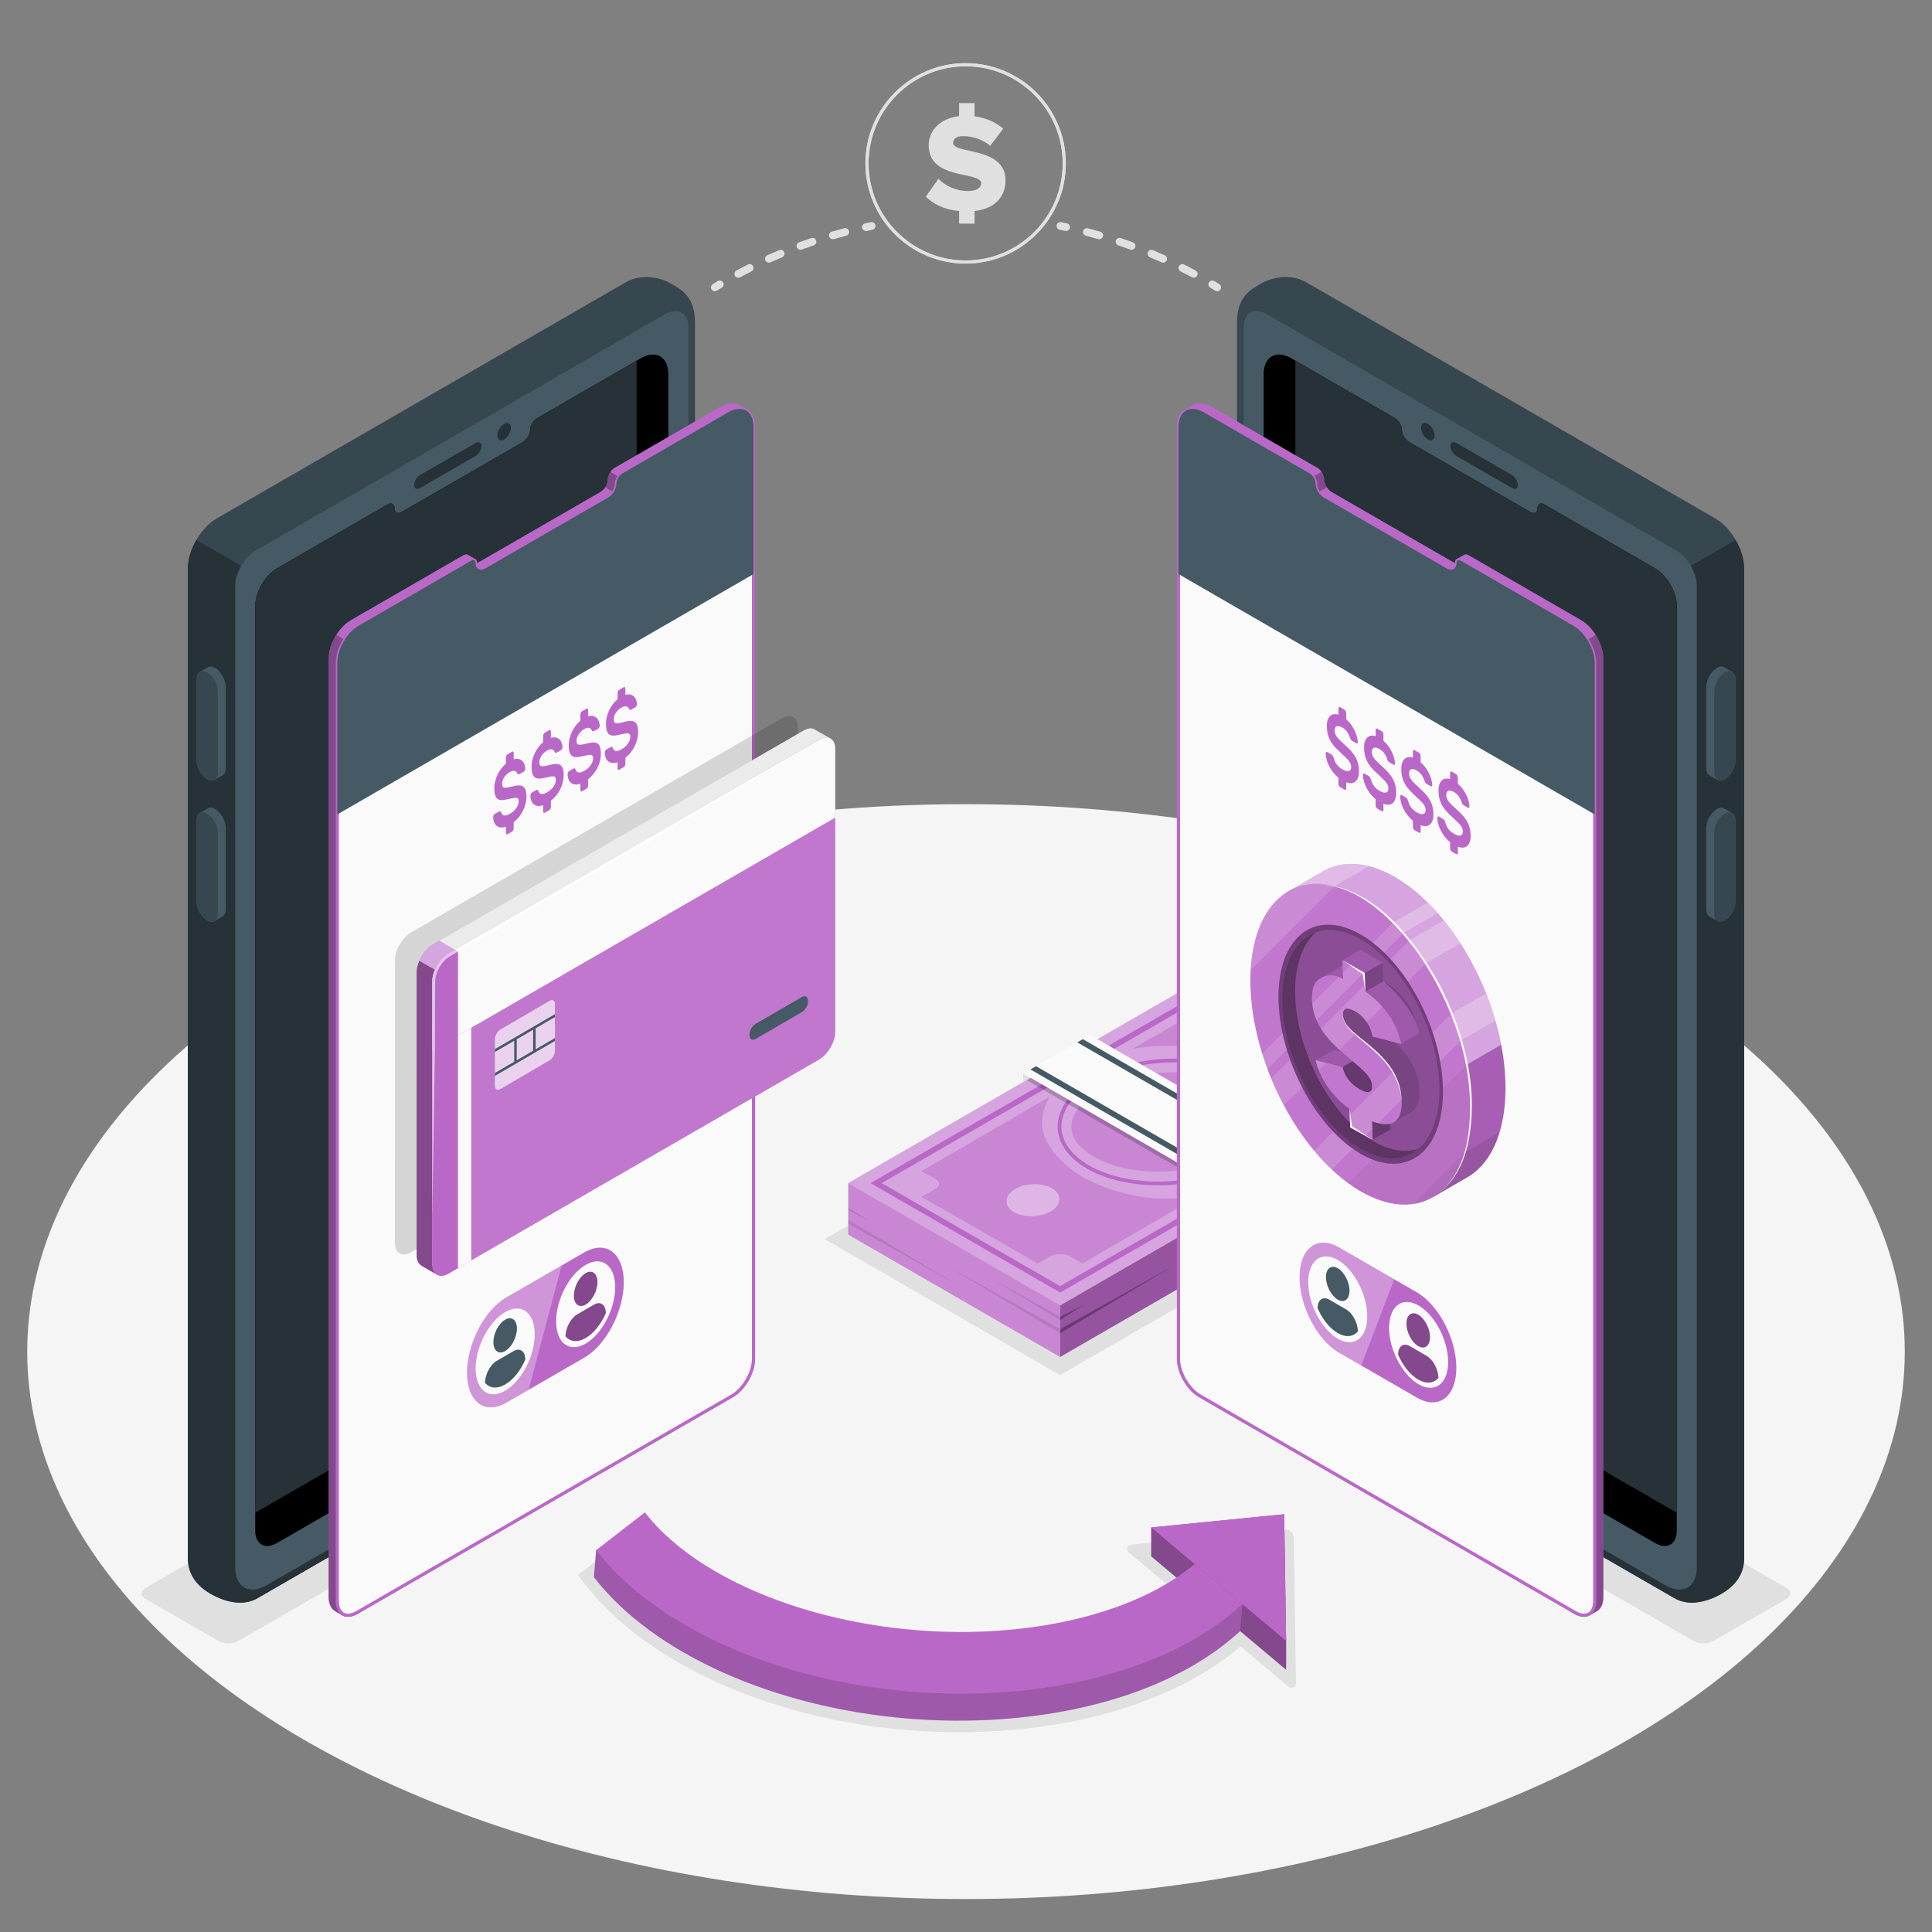 <?xml version="1.0" encoding="UTF-8" standalone="no"?>
<!-- Generator: Adobe Illustrator 27.5.0, SVG Export Plug-In . SVG Version: 6.00 Build 0)  -->

<svg
   version="1.1"
   x="0px"
   y="0px"
   viewBox="0 0 500 500"
   style="enable-background:new 0 0 500 500;"
   xml:space="preserve"
   id="svg196"
   sodipodi:docname="transaction.svg"
   inkscape:version="1.3.2 (091e20e, 2023-11-25, custom)"
   xmlns:inkscape="http://www.inkscape.org/namespaces/inkscape"
   xmlns:sodipodi="http://sodipodi.sourceforge.net/DTD/sodipodi-0.dtd"
   xmlns="http://www.w3.org/2000/svg"
   xmlns:svg="http://www.w3.org/2000/svg"><rect x="0" y="0" width="500" height="500" fill="#808080" stroke="none"/><defs
   id="defs196">
	

		
		
	
	

		
		
		
	
			
			
		
				
				
			
					
					
				
	

		
		
		
	
			
			
		
				
				
			
					
					
				
			
			
		
			
			
		
				
				
			
					
					
					
					
					
					
				
						
						
						
						
						
					
					
					
				
					
					
				</defs><sodipodi:namedview
   id="namedview196"
   pagecolor="#ffffff"
   bordercolor="#000000"
   borderopacity="0.25"
   inkscape:showpageshadow="2"
   inkscape:pageopacity="0.0"
   inkscape:pagecheckerboard="0"
   inkscape:deskcolor="#d1d1d1"
   inkscape:zoom="1.1610693"
   inkscape:cx="309.19773"
   inkscape:cy="181.29839"
   inkscape:window-width="1662"
   inkscape:window-height="847"
   inkscape:window-x="881"
   inkscape:window-y="117"
   inkscape:window-maximized="0"
   inkscape:current-layer="svg196" />
<g
   id="Floor">
	<ellipse
   id="Floor_7_"
   style="fill:#F5F5F5;"
   cx="250"
   cy="349.796"
   rx="242.952"
   ry="141.675" />
</g>

<g
   id="Shadows">
	<path
   id="Shadow_10_"
   style="fill:#E0E0E0;"
   d="M165.822,337.015L37.748,410.912c-1.407,0.812-1.407,2.129,0,2.941l18.818,10.836   c1.407,0.812,3.687,0.812,5.094,0l128.074-73.897c1.407-0.812,1.407-2.129,0-2.941l-18.818-10.836   C169.509,336.203,167.228,336.203,165.822,337.015z" />
	<path
   id="Shadow_24_"
   style="fill:#E0E0E0;"
   d="M334.178,337.015l128.073,73.896c1.407,0.812,1.407,2.129,0,2.941l-18.818,10.836   c-1.407,0.812-3.687,0.812-5.094,0l-128.074-73.897c-1.407-0.812-1.407-2.129,0-2.941l18.818-10.836   C330.491,336.203,332.772,336.203,334.178,337.015z" />
	<path
   id="Shadow_27_"
   style="fill:#E0E0E0;"
   d="M248.157,448.297c-4.501,0-9.065-0.191-13.567-0.569   c-35.628-2.987-67.508-17.449-83.2-37.742l-1.835-2.373l17.365-13.429l1.835,2.373c13.563,17.538,46.253,29.786,79.497,29.785   c3.168,0,6.35-0.11,9.458-0.328c18.655-1.306,35.227-6.489,46.184-14.358l-11.789-9.908c-0.771-0.648-0.382-1.905,0.62-2.004   l39.625-3.938c1.305-0.13,2.443,0.884,2.463,2.196l0.578,37.663c0.015,0.975-1.124,1.516-1.87,0.889l-12.46-10.468   c-14.509,12.319-36.328,20.044-61.817,21.828C255.586,448.167,251.857,448.297,248.157,448.297z" />
	<polygon
   id="Shadow_23_"
   style="fill:#E0E0E0;"
   points="274.363,355.87 213.433,320.691 330.897,252.889 391.827,288.067  " />
</g>
<g
   id="Money_1_">
	<g
   id="Money">
		<g
   id="XMLID_864_">
			<g
   id="XMLID_964_">
				<g
   id="XMLID_1066_">
					<polygon
   id="XMLID_1194_"
   style="fill:#BA68C8;"
   points="219.528,306.191 329.197,242.878 384.029,274.535 274.36,337.848             " />
					<polygon
   id="XMLID_1173_"
   style="opacity:0.4;fill:#FFFFFF;"
   points="219.528,306.191 329.197,242.878 384.029,274.535        274.36,337.848      " />
					<path
   id="XMLID_1188_"
   style="fill:#BA68C8;"
   d="M329.196,246.21l-103.897,59.98l49.061,28.326l103.898-59.98L329.196,246.21z        M274.36,332.849l-46.175-26.659l101.011-58.314l46.175,26.659L274.36,332.849z" />
					<g
   id="XMLID_1142_">
						<g
   id="XMLID_1171_">
							<path
   id="XMLID_1177_"
   style="fill:#BA68C8;"
   d="M281.332,302.454c-4.909-2.833-7.612-6.708-7.612-10.907         c0-4.581,3.3-9.114,9.055-12.437c11.275-6.51,28.972-6.883,39.452-0.833c4.909,2.833,7.612,6.708,7.612,10.907         c0,4.581-3.301,9.114-9.055,12.436l0,0c-5.909,3.412-13.579,5.138-21.053,5.138         C292.944,306.758,286.319,305.333,281.332,302.454z M283.265,279.96c-5.442,3.142-8.563,7.366-8.563,11.587         c0,3.834,2.529,7.405,7.121,10.057c10.208,5.894,27.465,5.519,38.468-0.834l0,0c5.442-3.142,8.564-7.365,8.564-11.586         c0-3.834-2.529-7.406-7.121-10.057c-4.853-2.802-11.299-4.187-17.909-4.187C296.532,274.94,289.038,276.627,283.265,279.96z" />
						</g>
						<g
   id="XMLID_1147_"
   style="opacity:0.5;">
							<path
   id="XMLID_1150_"
   style="fill:#BA68C8;"
   d="M283.108,299.377c-3.764-2.172-5.836-4.953-5.836-7.83         c0-3.278,2.653-6.689,7.28-9.361c5.148-2.973,12.172-4.677,19.274-4.677c6.428,0,12.333,1.365,16.625,3.844         c3.763,2.172,5.836,4.954,5.836,7.831c0,3.277-2.653,6.688-7.279,9.36c-5.147,2.973-12.171,4.677-19.273,4.677         C293.303,303.22,287.399,301.855,283.108,299.377z" />
						</g>
					</g>
					<g
   id="XMLID_1087_">
						<path
   id="XMLID_1140_"
   style="opacity:0.5;fill:#BA68C8;"
   d="M277.006,325.179c-1.46-0.838-3.831-0.834-5.287,0.008        l-3.129,1.803l-30.07-17.249l3.625-2.089c0.615-0.356,0.954-0.797,0.953-1.244c0-0.445-0.339-0.885-0.954-1.238l-3.619-2.094        l33.013-19.165l-0.646,1.407c-0.809,1.766-1.22,3.585-1.22,5.409c0,5.371,5.383,10.881,10.717,13.959        c4.759,2.748,13.09,5.522,20.973,5.522c2.174,0,4.362-0.14,6.502-0.415l2.415-0.311l-30.146,17.509L277.006,325.179z" />
						<g
   id="XMLID_1094_"
   style="opacity:0.4;">
							<path
   id="XMLID_1111_"
   style="fill:#FFFFFF;"
   d="M262.442,313.719c-1.252-0.723-1.941-1.73-1.941-2.837         c0-1.193,0.829-2.355,2.273-3.189c2.698-1.559,6.941-1.645,9.456-0.191c1.251,0.722,1.941,1.729,1.941,2.836         c0,1.193-0.828,2.356-2.273,3.189c-1.411,0.816-3.245,1.227-5.033,1.227C265.234,314.754,263.641,314.411,262.442,313.719z" />
						</g>
					</g>
					<g
   id="XMLID_1067_">
						<path
   id="XMLID_1082_"
   style="opacity:0.5;fill:#BA68C8;"
   d="M332.578,295.388c0.793-1.743,1.267-4.721,1.267-6.591        c0-4.47-3.519-8.768-10.461-12.774c-5.556-3.211-14.087-5.368-21.229-5.368c-2.187,0-4.377,0.14-6.508,0.415l-2.443,0.316        l30.139-17.346l3.128,1.811c1.43,0.825,3.848,0.824,5.279,0.001l3.128-1.812l30.018,17.096l-3.626,2.1        c-0.61,0.351-0.947,0.79-0.947,1.236c-0.001,0.447,0.336,0.888,0.948,1.243l3.622,2.089l-32.949,18.977L332.578,295.388z" />
						<g
   id="XMLID_1070_"
   style="opacity:0.4;">
							<path
   id="XMLID_1080_"
   style="fill:#FFFFFF;"
   d="M331.456,274.033c-1.252-0.723-1.941-1.73-1.941-2.837         c0-1.194,0.829-2.355,2.273-3.189c2.698-1.558,6.94-1.645,9.456-0.192c1.252,0.723,1.941,1.73,1.941,2.837         c0,1.194-0.829,2.355-2.273,3.189l0,0c-1.412,0.816-3.246,1.227-5.034,1.227         C334.247,275.068,332.655,274.726,331.456,274.033z" />
						</g>
					</g>
				</g>
				<g
   id="XMLID_1027_">
					<polygon
   id="XMLID_1065_"
   style="fill:#BA68C8;"
   points="219.528,306.191 219.528,319.522 274.36,351.179 274.36,337.848             " />
					<g
   id="XMLID_1061_"
   style="opacity:0.2;">
						<polygon
   id="XMLID_1062_"
   style="fill:#FFFFFF;"
   points="219.528,306.191 219.528,319.522 274.36,351.179 274.36,337.848               " />
					</g>
					<g
   id="XMLID_1031_"
   style="opacity:0.1;">
						<polygon
   id="XMLID_1050_"
   points="274.36,340.82 257.047,331.186 274.363,341.628       " />
						<polygon
   id="XMLID_1038_"
   points="219.529,312.522 225.302,316.191 219.531,313.195       " />
						<polygon
   id="XMLID_1033_"
   points="219.53,315.699 248.384,332.849 219.53,316.679       " />
						<polygon
   id="XMLID_1032_"
   points="274.363,343.992 245.504,327.854 274.363,345.039       " />
					</g>
				</g>
				<g
   id="XMLID_988_">
					<polygon
   id="XMLID_1026_"
   style="fill:#BA68C8;"
   points="274.36,351.179 384.029,287.866 384.029,274.535 274.36,337.848             " />
					<g
   id="XMLID_1022_"
   style="opacity:0.2;">
						<polygon
   id="XMLID_1025_"
   points="274.36,351.179 384.029,287.866 384.029,274.535 274.36,337.848       " />
					</g>
					<g
   id="XMLID_990_">
						<g
   id="XMLID_1020_"
   style="opacity:0.3;">
							<polygon
   id="XMLID_1021_"
   points="274.36,340.82 280.14,337.848 274.363,341.628        " />
						</g>
						<g
   id="XMLID_1018_"
   style="opacity:0.3;">
							<polygon
   id="XMLID_1019_"
   points="274.363,343.992 303.38,327.774 274.363,345.039        " />
						</g>
						<g
   id="XMLID_1013_"
   style="opacity:0.3;">
							<polygon
   id="XMLID_1017_"
   points="384.029,280.809 363.826,292.864 384.028,281.593        " />
						</g>
						<g
   id="XMLID_993_"
   style="opacity:0.3;">
							<polygon
   id="XMLID_1011_"
   points="384.03,284.16 372.484,291.198 384.029,284.907        " />
						</g>
					</g>
				</g>
			</g>
			<g
   id="XMLID_865_">
				<g
   id="XMLID_866_">
					<polygon
   id="XMLID_953_"
   style="fill:#FAFAFA;"
   points="264.809,277.837 321.551,310.604 338.862,300.612 282.125,267.841             " />
					<polygon
   id="XMLID_932_"
   style="fill:#E0E0E0;"
   points="338.862,300.612 338.862,315.113 321.551,325.107 321.551,310.604             " />
					<polygon
   id="XMLID_931_"
   style="fill:#E0E0E0;"
   points="321.551,325.107 320.538,324.52 321.551,323.935      " />
					<polygon
   id="XMLID_924_"
   style="fill:#E0E0E0;"
   points="264.809,277.837 264.809,280.052 266.725,278.944      " />
					<g
   id="XMLID_884_"
   style="opacity:0.3;">
						<polygon
   id="XMLID_888_"
   points="320.538,324.514 320.538,311.192 321.551,310.604 321.551,323.929       " />
					</g>
					<g
   id="XMLID_878_"
   style="opacity:0.2;">
						<polygon
   id="XMLID_880_"
   points="320.538,311.192 265.71,279.531 266.725,278.944 321.551,310.604       " />
					</g>
					<polygon
   id="XMLID_873_"
   style="fill:#455A64;"
   points="266.673,276.761 323.424,309.523 324.863,308.69 268.12,275.932             " />
					<polygon
   id="XMLID_872_"
   style="fill:#455A64;"
   points="278.801,269.764 335.552,302.526 336.991,301.693 280.247,268.935             " />
					<polygon
   id="XMLID_871_"
   style="fill:#263238;"
   points="323.424,309.523 323.424,324.026 324.863,323.195 324.863,308.69             " />
					<polygon
   id="XMLID_868_"
   style="fill:#263238;"
   points="335.552,302.526 335.552,317.025 336.996,316.191 336.991,301.693             " />
				</g>
			</g>
		</g>
	</g>
</g>
<g
   id="Arrow">
	<g
   id="Arrow_1_">
		<g
   id="g3">
			<polygon
   style="fill:#BA68C8;"
   points="332.846,424.653 332.345,391.891 297.935,395.312 297.935,402.788 332.846,432.13    "
   id="polygon2" />
			<polygon
   style="opacity:0.3;"
   points="332.846,424.653 332.345,391.891 297.935,395.312 297.935,402.788 332.846,432.13    "
   id="polygon3" />
		</g>
		<polygon
   style="fill:#BA68C8;"
   points="297.935,395.312 332.846,424.653 332.345,391.891   "
   id="polygon4" />
		<g
   id="XMLID_8125_">
			<path
   id="XMLID_8127_"
   style="fill:#BA68C8;"
   d="M234.775,444.749c-34.216-2.869-65.616-16.592-81.078-36.589l0.586-6.99     l12.033-2.768c15.735,20.348,54.233,33.228,91.538,30.613c22.076-1.544,41.129-8.327,52.273-18.607l11.403,4.735l-0.586,6.99     c-13.962,12.88-35.972,20.976-61.976,22.796C250.862,445.496,242.74,445.417,234.775,444.749z" />
			<path
   id="XMLID_8129_"
   style="opacity:0.15;"
   d="M234.775,444.749c-34.216-2.869-65.616-16.592-81.078-36.589l0.586-6.99     l12.033-2.768c15.735,20.348,54.233,33.228,91.538,30.613c22.076-1.544,41.129-8.327,52.273-18.607l11.403,4.735l-0.586,6.99     c-13.962,12.88-35.972,20.976-61.976,22.796C250.862,445.496,242.74,445.417,234.775,444.749z" />
		</g>
		<path
   id="XMLID_8334_"
   style="fill:#BA68C8;"
   d="M309.188,404.762c-11.31,9.527-29.649,15.788-50.748,17.264    c-37.305,2.614-75.803-10.266-91.538-30.613l-12.619,9.758c15.462,19.996,46.862,33.72,81.078,36.589    c7.966,0.668,16.088,0.747,24.192,0.181c26.004-1.82,48.014-9.916,61.976-22.796L309.188,404.762z" />
	</g>
</g>
<g
   id="Device_2">
	<g
   id="Mobile_11_">
		<g
   id="g5">
			<path
   style="fill:#37474F;"
   d="M320.135,339.609l0.001-256.113c0-6.59,3.274-8.407,6.18-10.085     c2.906-1.678,7.693-2.695,11.824-0.31l105.759,61.059c4.131,2.385,7.48,8.185,7.48,12.955v256.114c0,4.77-2.993,7.581-5.899,9.26     c-2.906,1.678-7.975,3.521-12.106,1.136l-105.759-61.06C323.484,350.179,320.136,346.252,320.135,339.609z"
   id="path4" />
			<path
   style="fill:#263238;"
   d="M326.863,342.033l108.752,62.788l-0.034-257.221l13.608-7.856c1.353,2.344,2.19,4.986,2.19,7.37     v256.114c0,4.77-2.993,7.581-5.899,9.26c-2.906,1.678-7.975,3.521-12.106,1.136l-105.759-61.06     c-2.581-1.49-5.132-3.728-6.476-7.226c0,0,0.421-0.243,0.421-0.243L326.863,342.033z"
   id="path5" />
		</g>
		<path
   style="fill:#455A64;"
   d="M321.863,84.716v255.669c0,3.781,2.678,8.411,5.948,10.302l103.242,59.603    c4.436,2.565,8.074,0.47,8.074-4.65V151.606c0-3.332-2.361-7.42-5.253-9.085L327.811,81.283    C324.541,79.392,321.863,80.935,321.863,84.716z"
   id="path6" />
		<g
   id="g12">
			<path
   d="M327.038,96.858v237.464c0,3.602,2.539,8.006,5.649,9.794l95.616,55.206c3.118,1.814,5.648,0.354,5.648-3.256V156.857     c0-2.919-1.658-6.365-3.964-8.516c-0.181-0.164-0.354-0.328-0.535-0.484c-0.372-0.294-0.76-0.561-1.149-0.786l-26.895-15.529     c0,0-0.786-0.458-1.753-1.01c-0.967-0.561-1.753-0.112-1.753,1.01c0,1.114-0.838,1.546-1.874,0.941l-31.342-18.094     c-1.028-0.596-1.874-1.986-1.874-3.1c0-1.045-0.691-2.315-1.572-2.937c-0.06-0.043-0.121-0.078-0.181-0.112L334.75,93.058     l-0.561-0.328C330.251,90.458,327.038,92.315,327.038,96.858z"
   id="path7" />
			<path
   style="fill:#263238;"
   d="M340.893,337.774c-3.109-1.788-5.648-6.193-5.648-9.794V93.343l25.814,14.898     c0.06,0.035,0.121,0.069,0.181,0.112c0.881,0.622,1.572,1.891,1.572,2.936c0,1.114,0.846,2.505,1.874,3.101l31.343,18.093     c1.036,0.605,1.874,0.173,1.874-0.941c0-1.123,0.786-1.572,1.753-1.01c0.967,0.553,1.753,1.01,1.753,1.01l26.895,15.529     c0.389,0.225,0.777,0.492,1.149,0.786c0.181,0.156,0.354,0.32,0.535,0.484c2.306,2.151,3.964,5.597,3.964,8.516v234.646     L340.893,337.774z"
   id="path8" />
			<g
   id="g11">
				<path
   style="fill:#263238;"
   d="M391.269,122.926l-14.368-8.295c-0.857-0.495-1.552-0.143-1.552,0.785s0.695,2.082,1.552,2.577      l14.368,8.295c0.857,0.495,1.552,0.143,1.552-0.785C392.821,124.575,392.126,123.421,391.269,122.926z"
   id="path9" />
				<g
   id="g10">
					<path
   style="fill:#263238;"
   d="M369.529,109.693c-0.966-0.558-1.748-0.105-1.749,1.009c0,1.115,0.783,2.471,1.749,3.028       c0.966,0.558,1.748,0.106,1.748-1.009C371.277,111.606,370.495,110.25,369.529,109.693z"
   id="path10" />
				</g>
			</g>
		</g>
		<g
   id="g16">
			<g
   id="g13">
				<path
   style="fill:#455A64;"
   d="M441.567,177.841c0-1.879,1.238-4.117,2.764-4.999c0.737-0.426,1.402-0.453,1.895-0.156      c0.347,0.209,1.711,0.969,2.073,1.186c0.525,0.315,0.853,0.997,0.853,1.963l0,20.869c0,1.879-1.237,4.117-2.764,4.999      c-0.703,0.406-1.342,0.449-1.827,0.195c-0.381-0.201-1.776-1.007-2.137-1.222c-0.528-0.314-0.856-0.997-0.856-1.965      L441.567,177.841z"
   id="path12" />
				<path
   style="fill:#37474F;"
   d="M443.624,179.027l0,20.869c0,1.879,1.238,2.688,2.764,1.807c1.527-0.882,2.765-3.12,2.765-4.999      v-20.869c0-1.879-1.238-2.688-2.764-1.807C444.861,174.91,443.624,177.148,443.624,179.027z"
   id="path13" />
			</g>
			<g
   id="g15">
				<path
   style="fill:#455A64;"
   d="M441.567,214.366c0-1.879,1.238-4.117,2.764-4.999c0.737-0.425,1.402-0.453,1.895-0.156      c0.347,0.209,1.711,0.969,2.073,1.186c0.525,0.315,0.853,0.997,0.853,1.963l0,20.869c0,1.879-1.237,4.117-2.764,4.999      c-0.703,0.406-1.342,0.449-1.827,0.194c-0.381-0.201-1.776-1.007-2.137-1.222c-0.528-0.314-0.856-0.997-0.856-1.965      L441.567,214.366z"
   id="path14" />
				<path
   style="fill:#37474F;"
   d="M443.624,215.552l0,20.869c0,1.879,1.238,2.688,2.764,1.807c1.527-0.881,2.765-3.119,2.765-4.999      V212.36c0-1.879-1.238-2.688-2.764-1.807C444.861,211.435,443.624,213.672,443.624,215.552z"
   id="path15" />
			</g>
		</g>
	</g>
</g>
<g
   id="Device_1">
	<g
   id="Mobile_4_">
		<g
   id="g17">
			<path
   style="fill:#37474F;"
   d="M179.865,339.609l-0.001-256.113c0-6.59-3.274-8.407-6.18-10.085     c-2.906-1.678-7.693-2.695-11.824-0.31L56.101,134.16c-4.131,2.385-7.48,8.185-7.48,12.955v256.114     c0,4.77,2.993,7.581,5.899,9.26c2.906,1.678,7.975,3.521,12.106,1.136l105.759-61.06     C176.516,350.179,179.864,346.252,179.865,339.609z"
   id="path16" />
			<path
   style="fill:#263238;"
   d="M173.137,342.033L64.385,404.822l0.034-257.221l-13.608-7.856c-1.353,2.344-2.19,4.986-2.19,7.37     v256.114c0,4.77,2.993,7.581,5.899,9.26c2.906,1.678,7.975,3.521,12.106,1.136l105.759-61.06c2.581-1.49,5.132-3.728,6.476-7.226     c0,0-0.421-0.243-0.421-0.243L173.137,342.033z"
   id="path17" />
		</g>
		<path
   style="fill:#455A64;"
   d="M172.189,81.283L66.127,142.52c-2.892,1.666-5.253,5.754-5.253,9.085v254.033    c0,5.12,3.638,7.215,8.074,4.65l103.242-59.603c3.27-1.891,5.948-6.52,5.948-10.302V84.716    C178.137,80.935,175.459,79.392,172.189,81.283z"
   id="path18" />
		<g
   id="g24">
			<path
   d="M172.962,96.858v237.464c0,3.602-2.539,8.006-5.648,9.794l-95.616,55.206c-3.118,1.814-5.648,0.354-5.648-3.256V156.857     c0-2.919,1.658-6.365,3.964-8.516c0.181-0.164,0.354-0.328,0.535-0.484c0.371-0.294,0.76-0.561,1.149-0.786l26.895-15.529     c0,0,0.786-0.458,1.753-1.01c0.967-0.561,1.753-0.112,1.753,1.01c0,1.114,0.838,1.546,1.874,0.941l31.343-18.094     c1.028-0.596,1.874-1.986,1.874-3.1c0-1.045,0.691-2.315,1.572-2.937c0.06-0.043,0.121-0.078,0.181-0.112l26.307-15.183     l0.561-0.328C169.749,90.458,172.962,92.315,172.962,96.858z"
   id="path19" />
			<path
   style="fill:#263238;"
   d="M159.107,337.774c3.109-1.788,5.648-6.193,5.648-9.794V93.343l-25.814,14.898     c-0.06,0.035-0.121,0.069-0.181,0.112c-0.881,0.622-1.572,1.891-1.572,2.936c0,1.114-0.846,2.505-1.874,3.101l-31.343,18.093     c-1.036,0.605-1.874,0.173-1.874-0.941c0-1.123-0.786-1.572-1.753-1.01c-0.967,0.553-1.753,1.01-1.753,1.01l-26.895,15.529     c-0.389,0.225-0.777,0.492-1.149,0.786c-0.181,0.156-0.354,0.32-0.535,0.484c-2.306,2.151-3.964,5.597-3.964,8.516v234.646     L159.107,337.774z"
   id="path20" />
			<g
   id="g23">
				<path
   style="fill:#263238;"
   d="M108.731,122.926l14.368-8.295c0.857-0.495,1.552-0.143,1.552,0.785s-0.695,2.082-1.552,2.577      l-14.368,8.295c-0.857,0.495-1.552,0.143-1.552-0.785C107.179,124.575,107.874,123.421,108.731,122.926z"
   id="path21" />
				<g
   id="g22">
					<path
   style="fill:#263238;"
   d="M130.471,109.693c0.966-0.558,1.748-0.105,1.749,1.009c0,1.115-0.783,2.471-1.749,3.028       c-0.966,0.558-1.748,0.106-1.748-1.009C128.723,111.606,129.505,110.25,130.471,109.693z"
   id="path22" />
				</g>
			</g>
		</g>
		<g
   id="g28">
			<g
   id="g25">
				<path
   style="fill:#455A64;"
   d="M58.433,177.841c0-1.879-1.237-4.117-2.764-4.999c-0.737-0.426-1.403-0.453-1.895-0.156      c-0.347,0.209-1.711,0.969-2.073,1.186c-0.526,0.315-0.853,0.997-0.853,1.963l0,20.869c0,1.879,1.238,4.117,2.764,4.999      c0.703,0.406,1.342,0.449,1.827,0.195c0.381-0.201,1.776-1.007,2.137-1.222c0.528-0.314,0.856-0.997,0.856-1.965L58.433,177.841      z"
   id="path24" />
				<path
   style="fill:#37474F;"
   d="M56.376,179.027l0,20.869c0,1.879-1.238,2.688-2.764,1.807c-1.527-0.882-2.765-3.12-2.765-4.999      v-20.869c0-1.879,1.238-2.688,2.764-1.807C55.139,174.91,56.376,177.148,56.376,179.027z"
   id="path25" />
			</g>
			<g
   id="g27">
				<path
   style="fill:#455A64;"
   d="M58.433,214.366c0-1.879-1.237-4.117-2.764-4.999c-0.737-0.425-1.403-0.453-1.895-0.156      c-0.347,0.209-1.711,0.969-2.073,1.186c-0.526,0.315-0.853,0.997-0.853,1.963l0,20.869c0,1.879,1.238,4.117,2.764,4.999      c0.703,0.406,1.342,0.449,1.827,0.194c0.381-0.201,1.776-1.007,2.137-1.222c0.528-0.314,0.856-0.997,0.856-1.965L58.433,214.366      z"
   id="path26" />
				<path
   style="fill:#37474F;"
   d="M56.376,215.552l0,20.869c0,1.879-1.238,2.688-2.764,1.807c-1.527-0.881-2.765-3.119-2.765-4.999      V212.36c0-1.879,1.238-2.688,2.764-1.807C55.139,211.435,56.376,213.672,56.376,215.552z"
   id="path27" />
			</g>
		</g>
	</g>
</g>
<g
   id="g33">
			<path
   style="fill:#ba68c8"
   d="m 308.567,104.847 c 1.314,-0.753 3.122,-0.648 5.115,0.501 l 0.57,0.333 26.706,15.413 c 0.061,0.035 0.122,0.07 0.184,0.114 0.895,0.631 1.596,1.92 1.596,2.981 0,1.131 0.859,2.542 1.903,3.147 l 31.817,18.367 c 0.024,0.014 0.047,0.021 0.071,0.034 0.017,-0.53 0.212,-0.904 0.519,-1.081 0.321,-0.186 1.512,-0.877 1.835,-1.062 0.322,-0.185 0.767,-0.156 1.257,0.129 0.982,0.561 1.78,1.026 1.78,1.026 l 27.301,15.764 c 0.395,0.228 0.789,0.5 1.166,0.798 0.184,0.158 0.359,0.324 0.544,0.491 2.341,2.183 4.024,5.681 4.024,8.645 v 242.827 c 0,1.826 -0.64,3.106 -1.673,3.704 -0.312,0.181 -1.543,0.89 -1.853,1.069 -1.036,0.598 -2.465,0.512 -4.046,-0.408 L 310.32,361.598 c -3.156,-1.815 -5.734,-6.286 -5.734,-9.942 V 110.599 c 0,-2.3 0.813,-3.919 2.123,-4.68 0.309,-0.181 1.547,-0.894 1.858,-1.072 z"
   id="path28" />
			<path
   style="opacity:0.3"
   d="m 406.837,416.849 v 0.475 l 0.547,0.313 c 1.576,0.917 3.007,1.005 4.044,0.41 0.306,-0.177 1.544,-0.893 1.849,-1.069 1.037,-0.603 1.672,-1.882 1.672,-3.707 V 170.445 c 0,-1.986 -0.764,-4.213 -1.978,-6.127 l -2.187,1.262 c 1.19,1.873 1.922,4.052 1.922,5.926 v 242.826 c 0,1.158 -0.273,2.115 -0.788,2.766 -0.483,0.603 -1.166,0.925 -1.97,0.925 -0.716,0 -1.536,-0.257 -2.364,-0.74 z"
   id="path29" />
			<path
   style="opacity:0.3"
   d="m 339.824,123.392 c 0.41,0.571 0.667,1.262 0.667,1.857 0,0.692 0.273,1.463 0.708,2.131 l 2.203,-1.27 c -0.402,-0.603 -0.667,-1.303 -0.667,-1.922 0,-0.667 -0.281,-1.431 -0.715,-2.066 z"
   id="path30" />
			<g
   id="g32">
				<path
   style="fill:#fafafa"
   d="m 409.948,418.021 c 0.808,0 1.488,-0.319 1.968,-0.921 0.517,-0.65 0.79,-1.607 0.79,-2.768 V 171.505 c 0,-2.775 -1.601,-6.207 -3.894,-8.347 l -0.175,-0.159 c -0.118,-0.109 -0.235,-0.217 -0.356,-0.32 -0.36,-0.284 -0.736,-0.541 -1.104,-0.754 l -27.301,-15.764 c -0.003,-0.002 -0.799,-0.465 -1.778,-1.025 -0.217,-0.126 -0.422,-0.192 -0.596,-0.192 -0.517,0 -0.573,0.604 -0.573,0.863 0,0.982 -0.569,1.642 -1.415,1.642 -0.351,0 -0.721,-0.113 -1.101,-0.334 l -31.815,-18.366 c -1.182,-0.686 -2.107,-2.224 -2.107,-3.502 0,-0.922 -0.625,-2.085 -1.423,-2.647 -0.051,-0.037 -0.101,-0.065 -0.15,-0.092 l -26.708,-15.415 -0.572,-0.335 c -1.053,-0.607 -2.098,-0.929 -3.022,-0.929 -2.234,0 -3.623,1.827 -3.623,4.767 v 241.056 c 0,3.534 2.48,7.835 5.53,9.589 l 97.063,56.041 c 0.828,0.484 1.644,0.739 2.362,0.739 z"
   id="path31" />
				<path
   style="fill:#ba68c8"
   d="m 308.615,106.24 c 0.853,0 1.829,0.303 2.821,0.875 l 0.566,0.331 26.709,15.415 c 0.042,0.024 0.08,0.045 0.118,0.072 0.692,0.489 1.253,1.527 1.253,2.316 0,1.41 1.014,3.103 2.309,3.853 l 31.818,18.368 c 0.44,0.257 0.88,0.388 1.304,0.388 1.074,0 1.823,-0.843 1.823,-2.05 0,-0.047 0.005,-0.455 0.166,-0.455 0.047,0 0.178,0.013 0.388,0.135 0.982,0.562 1.777,1.024 1.779,1.025 l 27.304,15.765 c 0.353,0.204 0.712,0.45 1.068,0.731 0.091,0.079 0.203,0.182 0.317,0.286 l 0.186,0.17 c 2.207,2.059 3.755,5.368 3.755,8.039 v 242.827 c 0,2.054 -0.878,3.28 -2.35,3.28 -0.646,0 -1.392,-0.235 -2.158,-0.68 L 310.726,360.889 C 307.839,359.229 305.4,355 305.4,351.654 V 110.599 c 0.001,-2.73 1.202,-4.359 3.215,-4.359 v 0 m 0,-0.816 c -2.386,0 -4.031,1.9 -4.031,5.175 v 241.056 c 0,3.656 2.577,8.127 5.734,9.942 l 97.063,56.041 c 0.923,0.537 1.795,0.791 2.568,0.791 1.877,0 3.166,-1.501 3.166,-4.097 V 171.505 c 0,-2.963 -1.683,-6.461 -4.024,-8.645 -0.184,-0.166 -0.359,-0.333 -0.543,-0.491 -0.377,-0.298 -0.772,-0.57 -1.166,-0.798 l -27.301,-15.764 c 0,0 -0.798,-0.465 -1.78,-1.026 -0.287,-0.166 -0.558,-0.245 -0.798,-0.245 -0.582,0 -0.982,0.464 -0.982,1.271 0,0.783 -0.408,1.234 -1.007,1.234 -0.267,0 -0.572,-0.089 -0.896,-0.278 l -31.817,-18.367 c -1.043,-0.605 -1.902,-2.017 -1.902,-3.147 0,-1.061 -0.701,-2.35 -1.596,-2.981 -0.062,-0.044 -0.123,-0.079 -0.184,-0.114 l -26.705,-15.413 -0.57,-0.333 c -1.159,-0.668 -2.256,-0.984 -3.229,-0.984 z"
   id="path32" />
			</g>
		</g><path
   style="fill:#455a64"
   d="m 308.615,105.831 c 0.924,0 1.97,0.321 3.022,0.929 l 0.572,0.335 26.708,15.415 c 0.049,0.027 0.099,0.055 0.15,0.092 0.798,0.562 1.423,1.725 1.423,2.647 0,1.278 0.925,2.816 2.107,3.502 l 31.815,18.366 c 0.379,0.221 0.75,0.334 1.101,0.334 0.846,0 1.415,-0.66 1.415,-1.643 0,-0.259 0.056,-0.863 0.573,-0.863 0.174,0 0.379,0.066 0.596,0.192 0.979,0.56 1.776,1.023 1.778,1.024 l 27.301,15.764 c 0.368,0.213 0.744,0.47 1.104,0.754 0.121,0.104 0.238,0.211 0.356,0.32 l 0.175,0.159 c 2.293,2.139 3.894,5.572 3.894,8.347 v 39.268 L 304.991,148.568 v -37.97 c 0.001,-2.939 1.389,-4.767 3.624,-4.767 z"
   id="path33" /><g
   id="g45">
						<path
   style="fill:#ba68c8"
   d="m 348.404,186.163 c 0.488,0.421 0.916,0.886 1.284,1.397 0.368,0.513 0.677,1.031 0.926,1.558 0.248,0.527 0.438,1.038 0.567,1.535 0.129,0.495 0.204,0.934 0.224,1.313 0.011,0.19 -0.026,0.318 -0.111,0.384 -0.085,0.066 -0.182,0.067 -0.292,0.004 l -1.045,-0.603 c -0.169,-0.097 -0.296,-0.221 -0.381,-0.369 -0.084,-0.148 -0.161,-0.327 -0.231,-0.537 -0.149,-0.469 -0.376,-0.932 -0.68,-1.392 -0.303,-0.457 -0.754,-0.86 -1.351,-1.204 -0.259,-0.149 -0.506,-0.25 -0.739,-0.301 -0.234,-0.05 -0.439,-0.046 -0.612,0.015 -0.175,0.06 -0.312,0.176 -0.411,0.348 -0.1,0.173 -0.149,0.405 -0.149,0.696 0,0.352 0.055,0.671 0.164,0.957 0.109,0.286 0.286,0.578 0.53,0.881 0.244,0.301 0.558,0.632 0.94,0.99 0.384,0.361 0.85,0.79 1.397,1.29 0.598,0.544 1.103,1.069 1.517,1.577 0.413,0.506 0.751,1.023 1.015,1.551 0.264,0.529 0.453,1.07 0.567,1.627 0.115,0.558 0.172,1.149 0.172,1.777 0,0.598 -0.074,1.116 -0.224,1.549 -0.149,0.436 -0.366,0.778 -0.65,1.028 -0.283,0.249 -0.629,0.396 -1.037,0.435 -0.408,0.041 -0.871,-0.035 -1.389,-0.227 v 1.564 c 0,0.168 -0.04,0.29 -0.119,0.367 -0.081,0.075 -0.175,0.082 -0.284,0.02 l -1.21,-0.699 c -0.109,-0.063 -0.204,-0.178 -0.284,-0.348 -0.079,-0.169 -0.119,-0.337 -0.119,-0.505 v -1.564 c -0.448,-0.365 -0.868,-0.789 -1.262,-1.269 -0.393,-0.48 -0.736,-0.987 -1.03,-1.526 -0.294,-0.537 -0.53,-1.099 -0.709,-1.685 -0.18,-0.586 -0.279,-1.176 -0.299,-1.77 -0.01,-0.189 0.027,-0.318 0.111,-0.385 0.085,-0.066 0.183,-0.066 0.291,-0.004 l 1.047,0.604 c 0.169,0.097 0.298,0.218 0.388,0.361 0.09,0.145 0.164,0.326 0.225,0.544 0.069,0.239 0.153,0.488 0.253,0.743 0.1,0.258 0.233,0.511 0.403,0.763 0.17,0.251 0.381,0.498 0.635,0.745 0.254,0.248 0.57,0.479 0.948,0.698 0.298,0.171 0.588,0.305 0.866,0.397 0.278,0.092 0.522,0.118 0.732,0.078 0.208,-0.04 0.378,-0.141 0.507,-0.305 0.13,-0.161 0.194,-0.42 0.194,-0.773 0,-0.337 -0.07,-0.654 -0.209,-0.948 -0.14,-0.294 -0.352,-0.601 -0.635,-0.919 -0.284,-0.317 -0.635,-0.665 -1.053,-1.044 -0.418,-0.381 -0.901,-0.836 -1.449,-1.367 -0.498,-0.472 -0.933,-0.94 -1.307,-1.409 -0.373,-0.469 -0.682,-0.957 -0.926,-1.465 -0.243,-0.508 -0.426,-1.046 -0.545,-1.615 -0.119,-0.566 -0.179,-1.195 -0.179,-1.884 0,-0.598 0.074,-1.107 0.224,-1.526 0.149,-0.419 0.357,-0.756 0.62,-1.011 0.263,-0.255 0.579,-0.409 0.948,-0.464 0.368,-0.056 0.772,-0.019 1.209,0.111 v -1.564 c 0,-0.168 0.04,-0.29 0.119,-0.367 0.08,-0.076 0.175,-0.082 0.284,-0.02 L 348,183.7 c 0.109,0.063 0.203,0.178 0.284,0.348 0.079,0.169 0.119,0.337 0.119,0.505 v 1.61 z"
   id="path42" />
						<path
   style="fill:#ba68c8"
   d="m 358.036,191.725 c 0.488,0.421 0.916,0.886 1.285,1.398 0.367,0.511 0.676,1.03 0.925,1.556 0.249,0.528 0.438,1.04 0.567,1.535 0.13,0.497 0.204,0.934 0.225,1.315 0.01,0.189 -0.027,0.316 -0.112,0.382 -0.084,0.067 -0.182,0.068 -0.292,0.004 l -1.045,-0.603 c -0.169,-0.097 -0.296,-0.22 -0.381,-0.37 -0.084,-0.147 -0.161,-0.326 -0.231,-0.536 -0.148,-0.468 -0.375,-0.932 -0.679,-1.391 -0.304,-0.459 -0.755,-0.862 -1.352,-1.205 -0.259,-0.15 -0.506,-0.25 -0.739,-0.301 -0.234,-0.051 -0.439,-0.047 -0.612,0.014 -0.175,0.06 -0.311,0.177 -0.411,0.35 -0.1,0.172 -0.15,0.404 -0.15,0.695 0,0.354 0.055,0.673 0.164,0.957 0.109,0.285 0.286,0.578 0.53,0.881 0.244,0.302 0.558,0.633 0.941,0.992 0.383,0.36 0.849,0.789 1.396,1.289 0.599,0.545 1.103,1.069 1.517,1.576 0.413,0.507 0.751,1.023 1.015,1.551 0.265,0.529 0.454,1.071 0.567,1.626 0.115,0.559 0.172,1.15 0.172,1.779 0,0.598 -0.074,1.115 -0.223,1.549 -0.15,0.434 -0.366,0.778 -0.65,1.028 -0.283,0.249 -0.63,0.394 -1.038,0.434 -0.408,0.04 -0.871,-0.035 -1.389,-0.227 v 1.564 c 0,0.168 -0.04,0.291 -0.119,0.367 -0.08,0.077 -0.175,0.083 -0.284,0.02 l -1.21,-0.698 c -0.109,-0.064 -0.204,-0.179 -0.283,-0.347 -0.08,-0.171 -0.12,-0.339 -0.12,-0.507 v -1.564 c -0.448,-0.366 -0.868,-0.79 -1.262,-1.269 -0.393,-0.479 -0.736,-0.987 -1.03,-1.526 -0.294,-0.538 -0.53,-1.099 -0.709,-1.686 -0.18,-0.586 -0.279,-1.176 -0.299,-1.77 -0.01,-0.189 0.027,-0.318 0.111,-0.384 0.085,-0.066 0.183,-0.066 0.291,-0.005 l 1.047,0.604 c 0.169,0.097 0.298,0.218 0.388,0.362 0.09,0.145 0.164,0.325 0.225,0.545 0.069,0.238 0.153,0.488 0.253,0.743 0.1,0.258 0.234,0.511 0.403,0.763 0.17,0.251 0.381,0.498 0.635,0.745 0.254,0.247 0.57,0.479 0.948,0.696 0.299,0.173 0.588,0.306 0.866,0.397 0.279,0.094 0.522,0.119 0.732,0.078 0.209,-0.039 0.378,-0.141 0.507,-0.305 0.13,-0.161 0.195,-0.419 0.195,-0.771 0,-0.338 -0.07,-0.654 -0.21,-0.949 -0.14,-0.295 -0.352,-0.602 -0.635,-0.919 -0.284,-0.318 -0.635,-0.666 -1.053,-1.045 -0.418,-0.38 -0.901,-0.835 -1.448,-1.365 -0.499,-0.473 -0.934,-0.942 -1.308,-1.411 -0.372,-0.468 -0.682,-0.957 -0.926,-1.465 -0.243,-0.509 -0.425,-1.046 -0.545,-1.615 -0.119,-0.565 -0.179,-1.195 -0.179,-1.884 0,-0.598 0.074,-1.106 0.224,-1.526 0.149,-0.419 0.356,-0.755 0.62,-1.009 0.264,-0.254 0.579,-0.41 0.948,-0.465 0.368,-0.056 0.772,-0.018 1.209,0.111 v -1.563 c 0,-0.168 0.04,-0.29 0.12,-0.367 0.079,-0.077 0.174,-0.082 0.283,-0.021 l 1.21,0.7 c 0.109,0.062 0.204,0.179 0.284,0.348 0.079,0.168 0.119,0.337 0.119,0.505 v 1.61 z"
   id="path43" />
						<path
   style="fill:#ba68c8"
   d="m 367.667,197.286 c 0.488,0.42 0.916,0.885 1.285,1.397 0.367,0.511 0.676,1.03 0.925,1.557 0.249,0.528 0.438,1.039 0.567,1.534 0.13,0.498 0.204,0.935 0.225,1.315 0.01,0.189 -0.027,0.317 -0.112,0.383 -0.084,0.067 -0.182,0.068 -0.291,0.004 l -1.046,-0.604 c -0.169,-0.097 -0.296,-0.219 -0.381,-0.369 -0.084,-0.146 -0.161,-0.326 -0.231,-0.535 -0.148,-0.468 -0.375,-0.933 -0.679,-1.392 -0.304,-0.459 -0.755,-0.861 -1.352,-1.205 -0.259,-0.149 -0.506,-0.25 -0.739,-0.301 -0.234,-0.051 -0.438,-0.046 -0.612,0.015 -0.174,0.061 -0.312,0.176 -0.411,0.348 -0.1,0.173 -0.148,0.406 -0.148,0.697 0,0.353 0.054,0.67 0.164,0.957 0.108,0.283 0.285,0.577 0.53,0.88 0.243,0.302 0.557,0.632 0.94,0.992 0.383,0.359 0.849,0.788 1.395,1.288 0.599,0.546 1.104,1.07 1.517,1.577 0.413,0.508 0.751,1.023 1.015,1.552 0.265,0.528 0.454,1.071 0.568,1.627 0.114,0.557 0.171,1.148 0.171,1.777 0,0.598 -0.074,1.113 -0.223,1.55 -0.15,0.434 -0.366,0.777 -0.65,1.027 -0.283,0.25 -0.63,0.395 -1.038,0.435 -0.408,0.04 -0.871,-0.035 -1.389,-0.227 v 1.563 c 0,0.168 -0.04,0.291 -0.119,0.368 -0.08,0.077 -0.174,0.084 -0.284,0.02 l -1.209,-0.698 c -0.11,-0.064 -0.205,-0.179 -0.284,-0.348 -0.08,-0.17 -0.119,-0.338 -0.119,-0.506 v -1.563 c -0.448,-0.367 -0.869,-0.791 -1.263,-1.271 -0.393,-0.48 -0.736,-0.988 -1.029,-1.524 -0.295,-0.54 -0.53,-1.1 -0.71,-1.687 -0.18,-0.586 -0.279,-1.176 -0.299,-1.771 -0.01,-0.189 0.027,-0.318 0.112,-0.382 0.084,-0.067 0.182,-0.069 0.291,-0.006 l 1.046,0.604 c 0.169,0.098 0.299,0.218 0.388,0.362 0.09,0.145 0.164,0.324 0.225,0.544 0.069,0.239 0.153,0.488 0.254,0.744 0.099,0.257 0.233,0.511 0.402,0.761 0.17,0.252 0.381,0.499 0.635,0.746 0.254,0.246 0.57,0.479 0.948,0.697 0.299,0.173 0.588,0.306 0.866,0.397 0.279,0.093 0.522,0.118 0.732,0.078 0.209,-0.04 0.378,-0.142 0.507,-0.305 0.13,-0.163 0.195,-0.419 0.195,-0.771 0,-0.337 -0.07,-0.654 -0.21,-0.949 -0.14,-0.295 -0.352,-0.602 -0.635,-0.919 -0.284,-0.317 -0.635,-0.666 -1.053,-1.045 -0.418,-0.379 -0.901,-0.834 -1.448,-1.365 -0.498,-0.471 -0.934,-0.942 -1.307,-1.41 -0.373,-0.468 -0.682,-0.957 -0.927,-1.466 -0.243,-0.508 -0.425,-1.046 -0.544,-1.613 -0.119,-0.565 -0.18,-1.196 -0.18,-1.885 0,-0.598 0.074,-1.107 0.225,-1.526 0.148,-0.42 0.355,-0.757 0.619,-1.011 0.264,-0.253 0.58,-0.407 0.948,-0.465 0.368,-0.055 0.771,-0.017 1.21,0.112 v -1.563 c 0,-0.168 0.039,-0.292 0.119,-0.368 0.079,-0.077 0.174,-0.084 0.284,-0.02 l 1.209,0.698 c 0.11,0.064 0.204,0.18 0.284,0.348 0.079,0.169 0.119,0.338 0.119,0.506 v 1.61 z"
   id="path44" />
						<path
   style="fill:#ba68c8"
   d="m 377.3,202.847 c 0.488,0.421 0.916,0.886 1.285,1.398 0.367,0.512 0.677,1.031 0.925,1.557 0.249,0.528 0.439,1.04 0.567,1.535 0.13,0.497 0.204,0.934 0.225,1.314 0.01,0.189 -0.027,0.317 -0.112,0.383 -0.084,0.067 -0.182,0.067 -0.291,0.005 l -1.046,-0.604 c -0.169,-0.097 -0.296,-0.221 -0.38,-0.368 -0.085,-0.149 -0.162,-0.328 -0.232,-0.538 -0.148,-0.468 -0.375,-0.931 -0.679,-1.391 -0.304,-0.458 -0.755,-0.861 -1.352,-1.205 -0.259,-0.149 -0.506,-0.25 -0.739,-0.301 -0.234,-0.05 -0.438,-0.046 -0.612,0.015 -0.174,0.061 -0.311,0.176 -0.411,0.348 -0.1,0.173 -0.148,0.406 -0.148,0.697 0,0.352 0.054,0.67 0.164,0.957 0.108,0.284 0.285,0.577 0.53,0.881 0.243,0.3 0.557,0.631 0.94,0.99 0.383,0.36 0.849,0.788 1.397,1.29 0.598,0.544 1.103,1.069 1.516,1.576 0.413,0.506 0.751,1.023 1.016,1.552 0.264,0.529 0.453,1.07 0.567,1.627 0.114,0.557 0.171,1.148 0.171,1.776 0,0.598 -0.074,1.116 -0.223,1.55 -0.149,0.436 -0.366,0.778 -0.65,1.028 -0.283,0.249 -0.629,0.396 -1.038,0.434 -0.408,0.041 -0.871,-0.035 -1.389,-0.227 v 1.564 c 0,0.168 -0.04,0.29 -0.119,0.367 -0.08,0.076 -0.174,0.083 -0.284,0.02 l -1.209,-0.698 c -0.11,-0.064 -0.205,-0.179 -0.284,-0.348 -0.08,-0.17 -0.119,-0.337 -0.119,-0.505 v -1.564 c -0.448,-0.365 -0.869,-0.79 -1.263,-1.271 -0.393,-0.479 -0.736,-0.987 -1.029,-1.524 -0.295,-0.538 -0.53,-1.099 -0.71,-1.686 -0.18,-0.586 -0.279,-1.176 -0.299,-1.77 -0.01,-0.189 0.027,-0.318 0.112,-0.384 0.084,-0.067 0.182,-0.068 0.291,-0.004 l 1.046,0.603 c 0.169,0.097 0.299,0.219 0.388,0.361 0.09,0.145 0.164,0.326 0.225,0.545 0.069,0.239 0.153,0.488 0.254,0.744 0.099,0.257 0.233,0.511 0.402,0.762 0.17,0.251 0.381,0.498 0.635,0.745 0.254,0.248 0.57,0.479 0.948,0.698 0.299,0.172 0.588,0.305 0.866,0.397 0.279,0.093 0.523,0.118 0.733,0.078 0.209,-0.039 0.378,-0.141 0.508,-0.304 0.129,-0.163 0.194,-0.42 0.194,-0.773 0,-0.337 -0.07,-0.654 -0.21,-0.95 -0.14,-0.294 -0.35,-0.6 -0.635,-0.919 -0.284,-0.317 -0.635,-0.665 -1.053,-1.044 -0.418,-0.381 -0.901,-0.836 -1.448,-1.366 -0.498,-0.471 -0.934,-0.941 -1.307,-1.409 -0.373,-0.469 -0.682,-0.957 -0.927,-1.467 -0.243,-0.508 -0.425,-1.045 -0.544,-1.613 -0.119,-0.566 -0.18,-1.196 -0.18,-1.885 0,-0.598 0.074,-1.107 0.225,-1.525 0.148,-0.42 0.355,-0.758 0.619,-1.012 0.264,-0.254 0.58,-0.408 0.948,-0.464 0.368,-0.056 0.771,-0.019 1.21,0.112 v -1.564 c 0,-0.168 0.039,-0.291 0.119,-0.367 0.079,-0.077 0.174,-0.083 0.284,-0.02 l 1.209,0.698 c 0.11,0.064 0.204,0.179 0.284,0.348 0.079,0.168 0.119,0.337 0.119,0.505 z"
   id="path45" />
					</g><g
   id="g55">
						<path
   style="fill:#ba68c8"
   d="M 366.688,361.703 346.551,350.077 C 340.91,346.82 336.337,338.082 336.337,330.56 v 0 c 0,-7.522 4.573,-10.979 10.214,-7.722 l 20.137,11.626 c 5.641,3.257 10.215,11.995 10.215,19.517 v 0 c -0.001,7.522 -4.574,10.979 -10.215,7.722 z"
   id="path49" />
						<path
   style="opacity:0.3;fill:#ffffff"
   d="m 360.816,331.074 -14.265,-8.236 c -5.641,-3.257 -10.215,0.2 -10.215,7.722 v 0 c 0,7.522 4.573,16.26 10.215,19.517 l 5.737,3.312 z"
   id="path50" />
						<g
   id="g52">
							<path
   style="fill:#fafafa"
   d="m 353.844,340.668 c 0,5.627 -3.421,8.213 -7.641,5.776 -4.22,-2.436 -7.641,-8.973 -7.641,-14.599 0,-5.627 3.421,-8.213 7.641,-5.776 4.22,2.437 7.641,8.972 7.641,14.599 z"
   id="path51" />
							<path
   style="fill:#455a64"
   d="m 346.203,336.337 c 1.682,0.971 3.046,-0.06 3.046,-2.302 0,-2.242 -1.363,-4.848 -3.046,-5.819 -1.682,-0.971 -3.046,0.06 -3.046,2.302 0,2.243 1.364,4.848 3.046,5.819 z m 5.206,7.931 c -0.147,-2.15 -1.454,-4.483 -3.012,-5.383 l -4.391,-2.535 c -1.558,-0.9 -2.861,-0.073 -3.012,1.905 l -0.019,0.248 c 1.194,2.798 3.088,5.256 5.229,6.492 2.131,1.23 4.026,0.967 5.224,-0.444 z"
   id="path52" />
						</g>
						<g
   id="g54">
							
								<ellipse
   transform="matrix(0.92,-0.392,0.392,0.92,-107.065,171.521)"
   style="fill:#fafafa"
   cx="367.036"
   cy="348.284"
   rx="6.636"
   ry="11.73"
   id="ellipse52" />
							<path
   style="fill:#ba68c8"
   d="m 367.036,348.365 c 1.682,0.971 3.046,-0.06 3.046,-2.302 0,-2.243 -1.364,-4.848 -3.046,-5.819 -1.682,-0.971 -3.046,0.06 -3.046,2.303 10e-4,2.242 1.364,4.847 3.046,5.818 z m 5.207,7.931 c -0.147,-2.15 -1.454,-4.483 -3.012,-5.383 l -4.39,-2.535 c -1.558,-0.9 -2.86,-0.073 -3.012,1.905 l -0.019,0.248 c 1.194,2.798 3.088,5.256 5.229,6.492 2.131,1.231 4.026,0.967 5.224,-0.444 z"
   id="path53" />
							<path
   style="opacity:0.3"
   d="m 367.036,348.365 c 1.682,0.971 3.046,-0.06 3.046,-2.302 0,-2.243 -1.364,-4.848 -3.046,-5.819 -1.682,-0.971 -3.046,0.06 -3.046,2.303 10e-4,2.242 1.364,4.847 3.046,5.818 z m 5.207,7.931 c -0.147,-2.15 -1.454,-4.483 -3.012,-5.383 l -4.39,-2.535 c -1.558,-0.9 -2.86,-0.073 -3.012,1.905 l -0.019,0.248 c 1.194,2.798 3.088,5.256 5.229,6.492 2.131,1.231 4.026,0.967 5.224,-0.444 z"
   id="path54" />
						</g>
					</g><g
   id="Coin_1_">
				<g
   id="XMLID_951_">
					<path
   id="XMLID_1015_"
   style="fill:#ba68c8"
   d="m 335.369,235.077 -2.074,-4.326 9.072,-5.231 v 0 c 1.074,-0.621 2.215,-1.103 3.422,-1.429 0.416,-0.111 0.84,-0.201 1.27,-0.277 1.994,-0.346 4.133,-0.299 6.384,0.175 0.755,0.157 1.525,0.363 2.303,0.62 0.781,0.251 1.576,0.555 2.379,0.913 1.004,0.44 2.022,0.96 3.055,1.564 1.078,0.63 2.138,1.325 3.185,2.092 0.786,0.575 1.564,1.186 2.331,1.836 11.261,9.504 20.12,26.446 22.369,42.74 0.156,1.112 0.277,2.216 0.365,3.315 0.133,1.574 0.198,3.139 0.192,4.682 -0.006,1.264 -0.054,2.488 -0.15,3.67 -0.082,1.024 -0.198,2.013 -0.345,2.969 -0.147,0.952 -0.325,1.872 -0.535,2.758 v 0.004 c -0.619,2.644 -1.51,4.981 -2.633,6.988 -0.243,0.433 -0.495,0.853 -0.758,1.256 -1.151,1.757 -2.501,3.214 -4.02,4.344 -0.476,0.356 -0.971,0.676 -1.48,0.968 v 0 l -8.574,4.952 -1.899,-3.96 c -0.503,-0.112 -1.012,-0.243 -1.526,-0.397 -1.927,-0.577 -3.923,-1.454 -5.969,-2.646 -1.188,-0.693 -2.356,-1.47 -3.505,-2.329 -1.474,-1.1 -2.914,-2.327 -4.305,-3.67 -9.4,-9.044 -16.802,-23.195 -19.512,-37.282 -0.405,-2.093 -0.702,-4.184 -0.888,-6.253 -0.155,-1.727 -0.235,-3.443 -0.229,-5.133 0.009,-2.609 0.215,-5.043 0.6,-7.284 0.348,-2.041 0.845,-3.918 1.475,-5.629 z" />
					<g
   id="XMLID_986_">
						<path
   id="XMLID_1012_"
   style="opacity:0.25;fill:#ffffff"
   d="m 386.995,264.117 -18.402,10.628 -2.424,-7.001 18.422,-10.64 c 0.915,2.301 1.72,4.647 2.404,7.013 z" />
						<path
   id="XMLID_995_"
   style="opacity:0.25;fill:#ffffff"
   d="m 342.367,225.519 v 0 c 1.074,-0.621 2.215,-1.103 3.422,-1.429 0.416,-0.111 0.84,-0.201 1.27,-0.277 1.994,-0.346 4.133,-0.299 6.384,0.175 0.279,0.058 0.562,0.13 0.844,0.201 l -18.934,10.936 c 0.006,-0.016 0.01,-0.032 0.016,-0.048 l -2.074,-4.326 z" />
						<path
   id="XMLID_992_"
   style="opacity:0.25;fill:#ffffff"
   d="m 344.339,252.394 -2.425,-2.915 27.597,-15.887 c 0.877,0.868 1.735,1.782 2.573,2.734 z" />
						<path
   id="XMLID_989_"
   style="opacity:0.25;fill:#ffffff"
   d="m 377.946,244.136 -23.905,13.805 -2.633,-6.882 22.261,-12.855 c 1.505,1.859 2.936,3.844 4.277,5.932 z" />
						<path
   id="XMLID_987_"
   style="opacity:0.4;fill:#ffffff"
   d="m 342.367,225.519 v 0 c 1.074,-0.621 2.215,-1.103 3.422,-1.429 0.416,-0.111 0.84,-0.201 1.27,-0.277 1.994,-0.346 4.133,-0.299 6.384,0.175 0.755,0.157 1.525,0.363 2.303,0.62 0.781,0.251 1.576,0.555 2.379,0.913 1.004,0.44 2.022,0.96 3.055,1.564 1.078,0.63 2.138,1.325 3.185,2.092 0.786,0.575 1.564,1.186 2.331,1.836 10.489,8.852 18.891,24.158 21.812,39.382 l -38.397,22.172 c -7.559,-8.921 -13.367,-21.077 -15.698,-33.193 -0.405,-2.093 -0.702,-4.184 -0.888,-6.253 -0.155,-1.727 -0.235,-3.443 -0.229,-5.133 0.009,-2.609 0.215,-5.043 0.6,-7.284 0.346,-2.038 0.844,-3.915 1.474,-5.626 l -2.074,-4.326 z" />
					</g>
					<path
   id="XMLID_960_"
   style="opacity:0.1"
   d="m 371.128,309.657 -1.899,-3.96 c -0.503,-0.112 -1.012,-0.243 -1.526,-0.397 -1.927,-0.577 -3.923,-1.454 -5.969,-2.646 -1.188,-0.693 -2.356,-1.47 -3.505,-2.329 -1.474,-1.1 -2.914,-2.327 -4.305,-3.67 -1.314,-1.265 -2.585,-2.638 -3.814,-4.089 l 38.397,-22.172 c 0.215,1.121 0.403,2.241 0.557,3.358 0.156,1.112 0.277,2.216 0.365,3.315 0.133,1.574 0.198,3.139 0.192,4.682 -0.006,1.264 -0.054,2.488 -0.15,3.67 -0.082,1.024 -0.198,2.013 -0.345,2.969 -0.147,0.952 -0.325,1.872 -0.535,2.758 v 0.004 c -0.619,2.644 -1.51,4.981 -2.633,6.988 -0.243,0.433 -0.495,0.853 -0.758,1.256 -1.151,1.757 -2.501,3.214 -4.02,4.344 -0.476,0.356 -0.971,0.676 -1.48,0.968 v 0 z" />
					<path
   id="XMLID_952_"
   style="opacity:0.1"
   d="m 385.959,298.138 c -0.243,0.433 -0.495,0.853 -0.758,1.256 -1.151,1.757 -2.501,3.214 -4.02,4.344 -0.476,0.356 -0.971,0.676 -1.48,0.968 v 0 l -8.574,4.952 -1.899,-3.96 c -0.025,-0.006 -0.05,-0.012 -0.075,-0.018 l -0.138,-1.623 19.071,-11.014 c -0.565,1.879 -1.279,3.581 -2.127,5.095 z" />
				</g>
				<g
   id="XMLID_882_">
					<path
   id="XMLID_941_"
   style="fill:#ba68c8"
   d="m 323.595,253.585 c -0.006,1.69 0.074,3.407 0.229,5.133 0.187,2.069 0.484,4.16 0.888,6.253 2.71,14.086 10.112,28.238 19.512,37.282 1.392,1.343 2.831,2.57 4.305,3.67 1.148,0.859 2.317,1.636 3.505,2.329 2.045,1.192 4.042,2.07 5.969,2.646 2.221,0.667 4.345,0.936 6.342,0.825 2.959,-0.151 5.64,-1.13 7.934,-2.845 1.519,-1.13 2.868,-2.587 4.02,-4.344 0.263,-0.402 0.515,-0.823 0.758,-1.256 1.123,-2.007 2.014,-4.344 2.634,-6.988 v -0.004 c 0.209,-0.886 0.388,-1.805 0.535,-2.758 0.147,-0.956 0.263,-1.945 0.345,-2.969 0.096,-1.182 0.144,-2.406 0.15,-3.67 0.006,-1.543 -0.059,-3.108 -0.192,-4.682 -0.087,-1.099 -0.209,-2.203 -0.365,-3.315 -2.249,-16.294 -11.108,-33.237 -22.369,-42.74 -0.767,-0.65 -1.544,-1.261 -2.331,-1.836 -1.047,-0.767 -2.107,-1.462 -3.185,-2.092 -1.032,-0.604 -2.051,-1.124 -3.055,-1.564 -0.803,-0.358 -1.598,-0.663 -2.379,-0.913 -0.778,-0.257 -1.547,-0.463 -2.303,-0.62 -2.252,-0.474 -4.39,-0.521 -6.384,-0.175 -0.43,0.076 -0.854,0.167 -1.27,0.277 -1.816,0.49 -3.491,1.319 -4.998,2.474 -2.28,1.742 -4.172,4.221 -5.57,7.364 -0.945,2.121 -1.666,4.537 -2.124,7.233 -0.386,2.242 -0.592,4.677 -0.601,7.285 z" />
					<path
   id="XMLID_929_"
   style="opacity:0.1;fill:#ffffff"
   d="m 323.595,253.585 c -0.006,1.69 0.074,3.407 0.229,5.133 0.187,2.069 0.484,4.16 0.888,6.253 2.71,14.086 10.112,28.238 19.512,37.282 1.392,1.343 2.831,2.57 4.305,3.67 1.148,0.859 2.317,1.636 3.505,2.329 2.045,1.192 4.042,2.07 5.969,2.646 2.221,0.667 4.345,0.936 6.342,0.825 2.959,-0.151 5.64,-1.13 7.934,-2.845 1.519,-1.13 2.868,-2.587 4.02,-4.344 0.263,-0.402 0.515,-0.823 0.758,-1.256 1.123,-2.007 2.014,-4.344 2.634,-6.988 v -0.004 c 0.209,-0.886 0.388,-1.805 0.535,-2.758 0.147,-0.956 0.263,-1.945 0.345,-2.969 0.096,-1.182 0.144,-2.406 0.15,-3.67 0.006,-1.543 -0.059,-3.108 -0.192,-4.682 -0.087,-1.099 -0.209,-2.203 -0.365,-3.315 -2.249,-16.294 -11.108,-33.237 -22.369,-42.74 -0.767,-0.65 -1.544,-1.261 -2.331,-1.836 -1.047,-0.767 -2.107,-1.462 -3.185,-2.092 -1.032,-0.604 -2.051,-1.124 -3.055,-1.564 -0.803,-0.358 -1.598,-0.663 -2.379,-0.913 -0.778,-0.257 -1.547,-0.463 -2.303,-0.62 -2.252,-0.474 -4.39,-0.521 -6.384,-0.175 -0.43,0.076 -0.854,0.167 -1.27,0.277 -1.816,0.49 -3.491,1.319 -4.998,2.474 -2.28,1.742 -4.172,4.221 -5.57,7.364 -0.945,2.121 -1.666,4.537 -2.124,7.233 -0.386,2.242 -0.592,4.677 -0.601,7.285 z" />
					<path
   id="XMLID_925_"
   style="opacity:0.05"
   d="m 379.601,275.513 c 0.217,1.128 0.407,2.256 0.562,3.381 0.156,1.112 0.277,2.216 0.365,3.315 0.133,1.574 0.198,3.139 0.192,4.682 -0.006,1.264 -0.054,2.488 -0.15,3.67 -0.082,1.024 -0.198,2.013 -0.345,2.969 -0.147,0.952 -0.325,1.871 -0.535,2.758 v 0.004 c -0.62,2.645 -1.51,4.982 -2.634,6.988 -0.243,0.433 -0.495,0.853 -0.758,1.256 -1.151,1.757 -2.501,3.214 -4.02,4.344 -2.294,1.715 -4.976,2.694 -7.934,2.845 -1.997,0.111 -4.121,-0.158 -6.342,-0.825 -1.926,-0.577 -3.923,-1.454 -5.969,-2.646 -1.056,-0.616 -2.093,-1.309 -3.117,-2.055 z" />
					<path
   id="XMLID_920_"
   style="opacity:0.05"
   d="m 379.16,298.262 c -0.562,1.849 -1.268,3.525 -2.103,5.017 -0.243,0.433 -0.495,0.853 -0.758,1.256 -1.151,1.757 -2.501,3.214 -4.02,4.344 -1.895,1.417 -4.057,2.322 -6.418,2.683 z" />
					<g
   id="XMLID_905_">
						<path
   id="XMLID_913_"
   style="opacity:0.15;fill:#ffffff"
   d="m 375.698,262.257 c 0.914,2.298 1.716,4.642 2.398,7.005 l -33.417,33.417 c -0.151,-0.142 -0.304,-0.28 -0.454,-0.425 -1.416,-1.362 -2.779,-2.852 -4.095,-4.428 z" />
						<path
   id="XMLID_912_"
   style="opacity:0.15;fill:#ffffff"
   d="m 364.771,243.345 c 1.505,1.858 2.934,3.847 4.275,5.934 l -36.782,36.782 c -1.198,-2.243 -2.29,-4.565 -3.269,-6.94 z" />
						<path
   id="XMLID_911_"
   style="opacity:0.15;fill:#ffffff"
   d="m 360.598,238.726 c 0.884,0.875 1.75,1.794 2.595,2.755 l -35.168,35.168 c -0.491,-1.317 -0.953,-2.643 -1.37,-3.98 z" />
						<path
   id="XMLID_910_"
   style="opacity:0.15;fill:#ffffff"
   d="m 323.677,251.044 v 0 c 0.038,-0.68 0.092,-1.345 0.156,-1.999 0.022,-0.218 0.043,-0.437 0.068,-0.652 0.025,-0.223 0.053,-0.443 0.082,-0.662 0.064,-0.483 0.132,-0.963 0.212,-1.429 0.458,-2.696 1.18,-5.112 2.124,-7.233 1.397,-3.142 3.29,-5.621 5.57,-7.364 1.508,-1.155 3.182,-1.983 4.998,-2.474 0.416,-0.111 0.84,-0.201 1.27,-0.277 1.994,-0.346 4.133,-0.299 6.384,0.175 0.28,0.058 0.564,0.13 0.848,0.202 z" />
					</g>
					<path
   id="XMLID_891_"
   style="fill:#ba68c8"
   d="m 330.874,257.953 c 0,15.034 8.766,32.393 19.857,39.775 0.47,0.313 0.95,0.613 1.429,0.889 11.755,6.787 21.281,-0.415 21.281,-16.088 0,-15.673 -9.526,-33.881 -21.281,-40.668 -0.479,-0.277 -0.958,-0.53 -1.429,-0.76 -11.091,-5.425 -19.857,1.818 -19.857,16.852 z" />
					<path
   id="XMLID_890_"
   style="opacity:0.4"
   d="m 330.874,257.953 c 0,15.034 8.766,32.393 19.857,39.775 0.47,0.313 0.95,0.613 1.429,0.889 11.755,6.787 21.281,-0.415 21.281,-16.088 0,-15.673 -9.526,-33.881 -21.281,-40.668 -0.479,-0.277 -0.958,-0.53 -1.429,-0.76 -11.091,-5.425 -19.857,1.818 -19.857,16.852 z" />
					<path
   id="XMLID_889_"
   style="fill:#ba68c8"
   d="m 331.821,258.5 c 0,0.483 0.009,0.971 0.031,1.463 0.537,14.012 8.701,29.724 18.944,36.542 0.093,0.061 0.184,0.121 0.277,0.183 0.359,0.234 0.721,0.458 1.086,0.669 2.232,1.289 4.382,2.051 6.39,2.324 4.772,0.651 8.76,-1.441 11.235,-5.722 1.448,-2.513 2.379,-5.781 2.634,-9.696 0.051,-0.736 0.076,-1.495 0.076,-2.279 0,-0.72 -0.02,-1.441 -0.062,-2.171 -0.085,-1.527 -0.26,-3.073 -0.518,-4.621 -1.793,-10.826 -7.572,-21.868 -14.916,-28.499 -1.049,-0.949 -2.133,-1.808 -3.242,-2.562 -0.526,-0.36 -1.061,-0.695 -1.598,-1.006 -0.458,-0.264 -0.916,-0.507 -1.363,-0.727 -0.127,-0.062 -0.254,-0.124 -0.382,-0.179 -3.047,-1.416 -5.898,-1.825 -8.41,-1.34 -4.283,0.824 -7.581,4.238 -9.159,9.689 -0.664,2.298 -1.023,4.957 -1.023,7.932 z" />
					<path
   id="XMLID_887_"
   style="opacity:0.5"
   d="m 331.821,258.5 c 0,0.483 0.009,0.971 0.031,1.463 0.537,14.012 8.701,29.724 18.944,36.542 0.093,0.061 0.184,0.121 0.277,0.183 0.359,0.234 0.721,0.458 1.086,0.669 2.232,1.289 4.382,2.051 6.39,2.324 4.772,0.651 8.76,-1.441 11.235,-5.722 1.448,-2.513 2.379,-5.781 2.634,-9.696 0.051,-0.736 0.076,-1.495 0.076,-2.279 0,-0.72 -0.02,-1.441 -0.062,-2.171 -0.085,-1.527 -0.26,-3.073 -0.518,-4.621 -1.793,-10.826 -7.572,-21.868 -14.916,-28.499 -1.049,-0.949 -2.133,-1.808 -3.242,-2.562 -0.526,-0.36 -1.061,-0.695 -1.598,-1.006 -0.458,-0.264 -0.916,-0.507 -1.363,-0.727 -0.127,-0.062 -0.254,-0.124 -0.382,-0.179 -3.047,-1.416 -5.898,-1.825 -8.41,-1.34 -4.283,0.824 -7.581,4.238 -9.159,9.689 -0.664,2.298 -1.023,4.957 -1.023,7.932 z" />
					<path
   id="XMLID_885_"
   style="fill:#ba68c8"
   d="m 335.227,258.001 c -0.023,-0.492 -0.031,-0.98 -0.031,-1.462 0,-2.976 0.359,-5.635 1.024,-7.933 0.921,-3.181 2.431,-5.662 4.377,-7.345 0.456,-0.158 0.925,-0.288 1.407,-0.381 2.512,-0.484 5.363,-0.075 8.41,1.34 0.127,0.055 0.255,0.117 0.382,0.179 0.447,0.22 0.905,0.462 1.363,0.727 0.537,0.31 1.072,0.645 1.598,1.006 1.109,0.753 2.192,1.613 3.242,2.562 7.343,6.631 13.122,17.673 14.916,28.499 0.257,1.548 0.433,3.094 0.518,4.621 0.042,0.73 0.062,1.45 0.062,2.171 0,0.785 -0.025,1.543 -0.076,2.279 -0.255,3.915 -1.185,7.183 -2.634,9.696 -0.757,1.31 -1.657,2.411 -2.677,3.296 -1.58,0.549 -3.321,0.718 -5.184,0.464 -2.008,-0.273 -4.158,-1.035 -6.39,-2.324 -0.365,-0.211 -0.727,-0.435 -1.086,-0.669 -0.093,-0.061 -0.184,-0.121 -0.277,-0.183 -10.243,-6.82 -18.407,-22.531 -18.944,-36.543 z" />
					<path
   id="XMLID_883_"
   style="opacity:0.25"
   d="m 335.227,258.001 c -0.023,-0.492 -0.031,-0.98 -0.031,-1.462 0,-2.976 0.359,-5.635 1.024,-7.933 0.921,-3.181 2.431,-5.662 4.377,-7.345 0.456,-0.158 0.925,-0.288 1.407,-0.381 2.512,-0.484 5.363,-0.075 8.41,1.34 0.127,0.055 0.255,0.117 0.382,0.179 0.447,0.22 0.905,0.462 1.363,0.727 0.537,0.31 1.072,0.645 1.598,1.006 1.109,0.753 2.192,1.613 3.242,2.562 7.343,6.631 13.122,17.673 14.916,28.499 0.257,1.548 0.433,3.094 0.518,4.621 0.042,0.73 0.062,1.45 0.062,2.171 0,0.785 -0.025,1.543 -0.076,2.279 -0.255,3.915 -1.185,7.183 -2.634,9.696 -0.757,1.31 -1.657,2.411 -2.677,3.296 -1.58,0.549 -3.321,0.718 -5.184,0.464 -2.008,-0.273 -4.158,-1.035 -6.39,-2.324 -0.365,-0.211 -0.727,-0.435 -1.086,-0.669 -0.093,-0.061 -0.184,-0.121 -0.277,-0.183 -10.243,-6.82 -18.407,-22.531 -18.944,-36.543 z" />
				</g>
				<g
   id="XMLID_877_">
					<path
   id="XMLID_879_"
   style="fill:#f5f5f5"
   d="m 338.157,228.954 c 12.292,-1.388 22.288,8.794 28.963,17.946 9.639,14.203 15.742,32.193 12.411,49.391 l 0.004,-0.036 c -1.087,4.782 -3.274,9.582 -7.255,12.624 4.067,-2.982 6.427,-7.776 7.572,-12.591 l -0.003,0.031 c 3.07,-14.078 -0.791,-28.87 -7.233,-41.466 -6.898,-12.466 -18.593,-27.596 -34.459,-25.899 z" />
				</g>
				<g
   id="g89">
					<path
   style="fill:#ba68c8"
   d="m 367.369,282.184 c -0.203,-5.465 -3.05,-9.292 -6.403,-12.461 l 1.609,0.416 4.649,-2.684 c -0.208,-1.044 -0.499,-2.038 -0.835,-2.973 -0.623,-1.696 -1.455,-3.231 -2.419,-4.611 -1.711,-2.45 -3.838,-4.412 -5.956,-5.92 l -0.175,-4.817 -5.755,-3.325 -4.649,2.684 0.037,1.225 0.009,0.264 c -0.372,0.119 -0.753,0.287 -1.137,0.518 -0.13,0.079 -0.241,0.162 -0.352,0.245 -0.542,0.398 -3.222,1.795 -4.297,2.439 -0.13,0.078 -0.241,0.161 -0.352,0.245 -1.228,0.902 -1.892,2.634 -1.787,5.32 -0.012,0.007 -0.012,0.007 -0.012,0.007 0.116,2.86 1.019,5.315 2.335,7.439 0.111,0.18 0.242,0.365 0.354,0.544 l 0.037,0.06 c 0.13,0.185 0.261,0.37 0.392,0.555 0.116,0.161 0.232,0.322 0.36,0.476 0.057,0.065 0.101,0.137 0.15,0.19 0.093,0.125 0.187,0.25 0.285,0.355 0.811,0.995 1.695,1.897 2.58,2.749 0.398,0.379 0.809,0.749 1.222,1.107 l -2.119,-0.53 -4.649,2.684 c 1.24,4.936 4.223,9.254 8.762,12.572 l 0.187,4.81 5.808,3.215 4.649,-2.684 -0.058,-1.506 c 0.337,-0.092 0.653,-0.217 0.933,-0.392 l 0.036,-0.021 c 0.703,-0.456 3.812,-2.163 4.613,-2.663 l 0.036,-0.021 c 1.331,-0.866 2.021,-2.662 1.912,-5.511 z"
   id="path72" />
					<path
   style="opacity:0.15"
   d="m 341.911,253.059 c 1.186,-0.695 3.572,-1.949 4.076,-2.317 0.122,-0.082 0.232,-0.164 0.354,-0.245 0.382,-0.232 0.763,-0.395 1.145,-0.518 l 0.123,3.462 c 0,0 -2.713,-2.004 -5.698,-0.382 z"
   id="path73" />
					<path
   style="opacity:0.45"
   d="m 355.133,281.126 c 0.055,1.445 -0.777,2.167 -3.19,0.845 -2.563,-1.431 -4.062,-3.558 -4.498,-5.848 l -6.952,-1.745 4.648,-2.672 2.113,0.518 c 0.041,0.041 0.081,0.068 0.122,0.109 0.641,0.573 1.281,1.118 1.895,1.636 0.259,0.204 0.504,0.409 0.736,0.613 1.758,1.445 3.053,2.549 3.871,3.571 0.532,0.641 0.886,1.24 1.077,1.895 0.11,0.342 0.165,0.71 0.178,1.078 z"
   id="path74" />
					<path
   style="opacity:0.2"
   d="m 359.836,290.804 0.055,1.499 -4.648,2.672 -0.177,-4.798 c 1.894,0.736 3.516,0.968 4.77,0.627 z"
   id="path75" />
					<path
   style="opacity:0.15"
   d="m 353.184,251.819 -5.752,-3.326 4.648,-2.685 5.766,3.326 0.163,4.812 c 2.127,1.513 4.253,3.476 5.957,5.929 0.968,1.377 1.799,2.917 2.426,4.607 0.327,0.941 0.627,1.922 0.832,2.972 l -4.648,2.685 c -0.205,-1.05 -0.505,-2.045 -0.832,-2.972 -0.627,-1.704 -1.459,-3.23 -2.426,-4.607 -1.704,-2.454 -3.83,-4.417 -5.957,-5.93 z"
   id="path76" />
					<path
   style="opacity:0.2"
   d="m 358.009,253.945 c 1.995,1.126 3.769,2.658 5.23,4.445 1.441,1.796 2.595,3.865 3.153,6.092 -1.017,-2.052 -2.213,-3.956 -3.636,-5.701 -0.702,-0.877 -1.467,-1.702 -2.257,-2.51 -0.794,-0.803 -1.639,-1.559 -2.49,-2.326 z"
   id="path77" />
					<path
   style="opacity:0.35"
   d="m 365.452,287.696 -0.027,0.013 c -0.804,0.504 -3.912,2.208 -4.621,2.672 1.336,-0.872 2.031,-2.658 1.922,-5.507 -0.245,-6.339 -4.021,-10.469 -8.029,-13.931 -3.735,-3.203 -7.034,-5.194 -7.156,-8.26 -0.068,-1.922 1.186,-2.086 3.081,-1.036 3.04,1.677 4.321,4.716 4.621,6.598 l 5.725,1.472 0.014,0.014 c 3.353,3.176 6.188,7.006 6.393,12.459 0.108,2.848 -0.587,4.633 -1.923,5.506 z"
   id="path78" />
					<polygon
   style="fill:#ba68c8"
   points="340.491,274.385 345.139,271.701 352.094,273.438 347.445,276.122 "
   id="polygon78" />
					<polygon
   style="opacity:0.15"
   points="340.491,274.385 345.139,271.701 352.094,273.438 347.445,276.122 "
   id="polygon79" />
					<g
   id="g81">
						<polygon
   style="fill:#ba68c8"
   points="359.838,290.792 359.897,292.298 355.248,294.982 355.061,290.171 "
   id="polygon80" />
						<polygon
   style="opacity:0.45"
   points="359.838,290.792 359.897,292.298 355.248,294.982 355.061,290.171 "
   id="polygon81" />
					</g>
					<g
   id="g82">
						<path
   id="XMLID_875_"
   style="fill:#ba68c8"
   d="m 347.472,249.716 0.131,3.724 c 0,0 -2.842,-2.098 -5.908,-0.258 -0.13,0.078 -0.241,0.162 -0.352,0.245 -1.228,0.902 -1.892,2.634 -1.787,5.32 -0.012,0.007 -0.012,0.007 -0.012,0.007 0.115,2.86 1.019,5.315 2.335,7.439 0.112,0.18 0.242,0.365 0.354,0.545 l 0.037,0.06 c 0.13,0.185 0.261,0.37 0.392,0.555 0.116,0.161 0.232,0.322 0.36,0.476 0.057,0.065 0.101,0.137 0.15,0.19 0.093,0.125 0.187,0.25 0.285,0.355 0.811,0.995 1.695,1.897 2.58,2.749 0.435,0.414 0.882,0.821 1.333,1.208 0.644,0.568 1.293,1.117 1.908,1.638 0.258,0.207 0.497,0.41 0.736,0.612 1.757,1.448 3.043,2.553 3.869,3.572 0.526,0.639 0.886,1.246 1.074,1.891 0.103,0.35 0.163,0.709 0.18,1.077 0.054,1.45 -0.777,2.179 -3.194,0.847 -2.569,-1.422 -4.068,-3.551 -4.498,-5.845 l -6.955,-1.737 c 1.239,4.936 4.223,9.254 8.762,12.572 l 0.187,4.81 5.808,3.215 -0.187,-4.811 c 2.423,0.95 4.388,1.055 5.711,0.228 l 0.036,-0.021 c 1.332,-0.865 2.021,-2.661 1.913,-5.511 -0.235,-6.329 -4.015,-10.465 -8.023,-13.92 -3.74,-3.205 -7.035,-5.195 -7.152,-8.269 -0.068,-1.918 1.182,-2.076 3.083,-1.027 3.033,1.671 4.312,4.706 4.621,6.595 l 7.327,1.892 c -0.208,-1.044 -0.499,-2.038 -0.835,-2.973 -0.624,-1.696 -1.455,-3.231 -2.419,-4.611 -1.711,-2.45 -3.838,-4.412 -5.956,-5.92 l -0.175,-4.817 -5.755,-3.325 z" />
						<path
   id="XMLID_867_"
   style="opacity:0.1;fill:#ffffff"
   d="m 347.472,249.716 0.131,3.724 c 0,0 -2.842,-2.098 -5.908,-0.258 -0.13,0.078 -0.241,0.162 -0.352,0.245 -1.228,0.902 -1.892,2.634 -1.787,5.32 -0.012,0.007 -0.012,0.007 -0.012,0.007 0.115,2.86 1.019,5.315 2.335,7.439 0.112,0.18 0.242,0.365 0.354,0.545 l 0.037,0.06 c 0.13,0.185 0.261,0.37 0.392,0.555 0.116,0.161 0.232,0.322 0.36,0.476 0.057,0.065 0.101,0.137 0.15,0.19 0.093,0.125 0.187,0.25 0.285,0.355 0.811,0.995 1.695,1.897 2.58,2.749 0.435,0.414 0.882,0.821 1.333,1.208 0.644,0.568 1.293,1.117 1.908,1.638 0.258,0.207 0.497,0.41 0.736,0.612 1.757,1.448 3.043,2.553 3.869,3.572 0.526,0.639 0.886,1.246 1.074,1.891 0.103,0.35 0.163,0.709 0.18,1.077 0.054,1.45 -0.777,2.179 -3.194,0.847 -2.569,-1.422 -4.068,-3.551 -4.498,-5.845 l -6.955,-1.737 c 1.239,4.936 4.223,9.254 8.762,12.572 l 0.187,4.81 5.808,3.215 -0.187,-4.811 c 2.423,0.95 4.388,1.055 5.711,0.228 l 0.036,-0.021 c 1.332,-0.865 2.021,-2.661 1.913,-5.511 -0.235,-6.329 -4.015,-10.465 -8.023,-13.92 -3.74,-3.205 -7.035,-5.195 -7.152,-8.269 -0.068,-1.918 1.182,-2.076 3.083,-1.027 3.033,1.671 4.312,4.706 4.621,6.595 l 7.327,1.892 c -0.208,-1.044 -0.499,-2.038 -0.835,-2.973 -0.624,-1.696 -1.455,-3.231 -2.419,-4.611 -1.711,-2.45 -3.838,-4.412 -5.956,-5.92 l -0.175,-4.817 -5.755,-3.325 z" />
					</g>
					<path
   id="XMLID_325_"
   style="fill:#ffffff"
   d="m 362.72,284.868 c -0.158,-2.314 -0.79,-4.583 -1.906,-6.597 -1.092,-2.029 -2.601,-3.804 -4.261,-5.4 -1.639,-1.628 -3.47,-3.047 -5.242,-4.549 -0.878,-0.759 -1.748,-1.543 -2.488,-2.451 -0.724,-0.913 -1.263,-2.02 -1.279,-3.192 0.075,1.172 0.657,2.225 1.408,3.086 0.753,0.87 1.632,1.624 2.527,2.355 1.798,1.454 3.638,2.883 5.311,4.506 1.655,1.63 3.194,3.432 4.255,5.522 0.528,1.041 0.961,2.133 1.243,3.265 0.267,1.136 0.402,2.296 0.432,3.455 z" />
					<g
   id="g83">
						<polygon
   style="fill:#ba68c8"
   points="358.014,253.95 353.365,256.634 353.19,251.817 357.839,249.133 "
   id="polygon82" />
						<polygon
   style="opacity:0.35"
   points="358.014,253.95 353.365,256.634 353.19,251.817 357.839,249.133 "
   id="polygon83" />
					</g>
					<g
   id="g85">
						<polygon
   style="fill:#fafafa"
   points="353.365,256.634 353.19,251.817 347.435,248.491 352.66,252.098 "
   id="polygon84" />
						<polygon
   style="fill:#fafafa"
   points="355.248,294.982 349.44,291.766 349.253,286.956 349.91,291.465 "
   id="polygon85" />
					</g>
					<g
   id="g88">
						<path
   style="opacity:0.15;fill:#ffffff"
   d="m 340.491,274.385 c 0.223,0.888 0.522,1.748 0.856,2.593 l 1.904,-1.904 z"
   id="path85" />
						<path
   style="opacity:0.15;fill:#ffffff"
   d="m 362.704,284.653 c -0.14,-2.785 -0.969,-5.142 -2.2,-7.203 l -11.186,11.187 0.121,3.13 3.96,2.192 1.741,-1.741 -0.079,-2.046 c 0.562,0.22 1.097,0.39 1.607,0.518 z"
   id="path86" />
						<path
   style="opacity:0.15;fill:#ffffff"
   d="m 339.616,259.707 c 0.16,1.533 0.551,2.943 1.104,4.245 l 12.258,-12.258 -3.391,-1.959 -2.043,2.043 0.059,1.662 c 0,0 -0.429,-0.314 -1.129,-0.592 z"
   id="path87" />
						<path
   style="opacity:0.15;fill:#ffffff"
   d="m 342.27,266.798 c 0.13,0.185 0.262,0.37 0.392,0.555 0.116,0.161 0.232,0.322 0.36,0.476 0.057,0.065 0.101,0.137 0.15,0.19 0.093,0.125 0.187,0.25 0.285,0.355 0.811,0.995 1.695,1.897 2.58,2.749 0.2,0.19 0.408,0.368 0.611,0.554 l 4.052,-4.052 c -1.822,-1.594 -3.083,-3.068 -3.155,-4.947 -0.068,-1.918 1.182,-2.076 3.082,-1.027 1.391,0.766 2.398,1.822 3.127,2.92 l 3.995,-3.995 c -1.365,-1.549 -2.873,-2.866 -4.384,-3.942 l -0.066,-1.817 -11.403,11.403 c 0.108,0.172 0.231,0.347 0.337,0.518 z"
   id="path88" />
					</g>
				</g>
			</g>
<g
   id="g95">
			<path
   style="fill:#ba68c8"
   d="m 191.433,104.847 c -1.314,-0.753 -3.122,-0.648 -5.115,0.501 l -0.57,0.333 -26.706,15.413 c -0.061,0.035 -0.122,0.07 -0.184,0.114 -0.895,0.631 -1.596,1.92 -1.596,2.981 0,1.131 -0.859,2.542 -1.903,3.147 l -31.817,18.367 c -0.024,0.014 -0.047,0.021 -0.071,0.034 -0.017,-0.53 -0.212,-0.904 -0.519,-1.081 -0.321,-0.186 -1.512,-0.877 -1.835,-1.062 -0.322,-0.185 -0.767,-0.156 -1.257,0.129 -0.982,0.561 -1.78,1.026 -1.78,1.026 l -27.301,15.764 c -0.395,0.228 -0.789,0.5 -1.166,0.798 -0.184,0.158 -0.359,0.324 -0.544,0.491 -2.341,2.183 -4.024,5.681 -4.024,8.645 v 242.827 c 0,1.826 0.64,3.106 1.673,3.704 0.312,0.181 1.543,0.89 1.853,1.069 1.036,0.598 2.465,0.512 4.046,-0.408 l 97.063,-56.041 c 3.156,-1.815 5.734,-6.286 5.734,-9.942 V 110.599 c 0,-2.3 -0.813,-3.919 -2.123,-4.68 -0.309,-0.181 -1.547,-0.894 -1.858,-1.072 z"
   id="path90" />
			<path
   style="opacity:0.3"
   d="m 93.162,416.849 v 0.475 l -0.547,0.313 c -1.576,0.917 -3.007,1.005 -4.044,0.41 -0.306,-0.177 -1.544,-0.893 -1.849,-1.069 -1.037,-0.603 -1.672,-1.882 -1.672,-3.707 V 170.445 c 0,-1.986 0.764,-4.213 1.978,-6.127 l 2.187,1.262 c -1.19,1.873 -1.922,4.052 -1.922,5.926 v 242.826 c 0,1.158 0.273,2.115 0.788,2.766 0.482,0.603 1.166,0.925 1.97,0.925 0.716,0 1.536,-0.257 2.364,-0.74 z"
   id="path91" />
			<path
   style="opacity:0.3"
   d="m 160.176,123.392 c -0.41,0.571 -0.667,1.262 -0.667,1.857 0,0.692 -0.273,1.463 -0.707,2.131 l -2.203,-1.27 c 0.402,-0.603 0.667,-1.303 0.667,-1.922 0,-0.667 0.281,-1.431 0.715,-2.066 z"
   id="path92" />
			<g
   id="g94">
				<path
   style="fill:#fafafa"
   d="m 90.051,418.021 c -0.808,0 -1.488,-0.319 -1.968,-0.921 -0.517,-0.65 -0.79,-1.607 -0.79,-2.768 V 171.505 c 0,-2.775 1.601,-6.207 3.894,-8.347 l 0.175,-0.159 c 0.118,-0.109 0.235,-0.217 0.356,-0.32 0.36,-0.284 0.736,-0.541 1.104,-0.754 l 27.301,-15.764 c 0.003,-0.002 0.799,-0.465 1.778,-1.025 0.217,-0.126 0.423,-0.192 0.596,-0.192 0.518,0 0.573,0.604 0.573,0.863 0,0.982 0.569,1.642 1.415,1.642 0.351,0 0.722,-0.113 1.101,-0.334 l 31.815,-18.366 c 1.182,-0.686 2.107,-2.224 2.107,-3.502 0,-0.922 0.625,-2.085 1.423,-2.647 0.051,-0.037 0.101,-0.065 0.15,-0.092 l 26.708,-15.415 0.572,-0.335 c 1.053,-0.607 2.098,-0.929 3.022,-0.929 2.235,0 3.623,1.827 3.623,4.767 v 241.056 c 0,3.534 -2.48,7.835 -5.53,9.589 l -97.063,56.041 c -0.827,0.484 -1.643,0.739 -2.362,0.739 z"
   id="path93" />
				<path
   style="fill:#ba68c8"
   d="m 191.385,106.24 v 0 c 2.013,0 3.214,1.63 3.214,4.359 v 241.056 c 0,3.346 -2.438,7.575 -5.326,9.235 l -97.065,56.042 c -0.765,0.445 -1.511,0.68 -2.158,0.68 -1.471,0 -2.35,-1.226 -2.35,-3.28 V 171.505 c 0,-2.671 1.548,-5.981 3.755,-8.039 l 0.186,-0.17 c 0.114,-0.104 0.226,-0.208 0.317,-0.286 0.356,-0.282 0.715,-0.527 1.068,-0.731 l 27.304,-15.765 c 0.001,-0.001 0.796,-0.463 1.779,-1.025 0.21,-0.122 0.341,-0.135 0.388,-0.135 0.161,0 0.166,0.408 0.166,0.455 0,1.207 0.75,2.05 1.823,2.05 0.424,0 0.864,-0.131 1.304,-0.388 l 31.818,-18.368 c 1.295,-0.751 2.309,-2.444 2.309,-3.853 0,-0.789 0.561,-1.827 1.253,-2.316 0.038,-0.027 0.077,-0.048 0.118,-0.072 l 26.709,-15.415 0.566,-0.331 c 0.994,-0.573 1.969,-0.876 2.822,-0.876 m 0,-0.816 c -0.973,0 -2.07,0.316 -3.228,0.984 l -0.57,0.333 -26.705,15.413 c -0.061,0.035 -0.122,0.07 -0.184,0.114 -0.894,0.631 -1.596,1.92 -1.596,2.981 0,1.131 -0.859,2.542 -1.902,3.147 l -31.817,18.367 c -0.324,0.189 -0.629,0.278 -0.896,0.278 -0.6,0 -1.007,-0.451 -1.007,-1.234 0,-0.807 -0.4,-1.271 -0.982,-1.271 -0.24,0 -0.511,0.079 -0.798,0.245 -0.982,0.561 -1.78,1.026 -1.78,1.026 l -27.301,15.764 c -0.395,0.228 -0.789,0.5 -1.166,0.798 -0.184,0.158 -0.359,0.324 -0.544,0.491 -2.341,2.183 -4.024,5.681 -4.024,8.645 v 242.827 c 0,2.596 1.289,4.097 3.166,4.097 0.773,0 1.645,-0.254 2.568,-0.791 l 97.063,-56.041 c 3.156,-1.815 5.734,-6.286 5.734,-9.942 V 110.599 c 0,-3.276 -1.645,-5.176 -4.031,-5.175 z"
   id="path94" />
			</g>
		</g><path
   style="fill:#455a64"
   d="m 191.385,105.831 c -0.924,0 -1.97,0.321 -3.022,0.929 l -0.572,0.335 -26.708,15.415 c -0.049,0.027 -0.098,0.055 -0.15,0.092 -0.798,0.562 -1.423,1.725 -1.423,2.647 0,1.278 -0.925,2.816 -2.107,3.502 l -31.815,18.366 c -0.379,0.221 -0.75,0.334 -1.101,0.334 -0.846,0 -1.415,-0.66 -1.415,-1.643 0,-0.259 -0.056,-0.863 -0.573,-0.863 -0.174,0 -0.379,0.066 -0.596,0.192 -0.979,0.56 -1.776,1.023 -1.778,1.024 l -27.301,15.764 c -0.368,0.213 -0.744,0.47 -1.104,0.754 -0.121,0.104 -0.238,0.211 -0.356,0.32 l -0.175,0.159 c -2.293,2.139 -3.894,5.572 -3.894,8.347 v 39.268 l 107.714,-62.205 v -37.97 c -10e-4,-2.939 -1.389,-4.767 -3.624,-4.767 z"
   id="path95" /><g
   id="g116">
						<path
   style="fill:#ba68c8"
   d="m 132.946,196.516 c 0.488,-0.143 0.916,-0.172 1.284,-0.086 0.368,0.088 0.677,0.25 0.926,0.489 0.248,0.24 0.438,0.533 0.567,0.88 0.129,0.347 0.204,0.698 0.224,1.055 0.011,0.178 -0.026,0.349 -0.111,0.513 -0.085,0.164 -0.182,0.276 -0.292,0.341 l -1.045,0.604 c -0.169,0.098 -0.296,0.121 -0.381,0.07 -0.084,-0.051 -0.161,-0.141 -0.231,-0.27 -0.149,-0.297 -0.376,-0.498 -0.68,-0.607 -0.303,-0.107 -0.754,0.011 -1.351,0.355 -0.259,0.149 -0.506,0.334 -0.739,0.553 -0.234,0.221 -0.439,0.46 -0.612,0.722 -0.175,0.262 -0.311,0.536 -0.411,0.823 -0.1,0.288 -0.149,0.577 -0.149,0.868 0,0.352 0.055,0.608 0.164,0.767 0.109,0.159 0.286,0.248 0.53,0.269 0.244,0.02 0.558,-0.012 0.94,-0.096 0.384,-0.082 0.85,-0.191 1.396,-0.322 0.598,-0.146 1.102,-0.204 1.517,-0.174 0.413,0.029 0.751,0.156 1.015,0.379 0.264,0.225 0.453,0.547 0.567,0.972 0.115,0.425 0.172,0.95 0.172,1.579 0,0.598 -0.074,1.201 -0.224,1.807 -0.15,0.608 -0.366,1.201 -0.65,1.779 -0.283,0.576 -0.629,1.122 -1.037,1.633 -0.408,0.513 -0.871,0.971 -1.389,1.377 v 1.564 c 0,0.168 -0.04,0.336 -0.119,0.505 -0.081,0.169 -0.175,0.284 -0.284,0.348 l -1.21,0.698 c -0.109,0.063 -0.204,0.058 -0.284,-0.02 -0.079,-0.077 -0.119,-0.199 -0.119,-0.367 v -1.564 c -0.448,0.152 -0.868,0.214 -1.262,0.188 -0.394,-0.025 -0.736,-0.137 -1.03,-0.336 -0.294,-0.197 -0.53,-0.486 -0.709,-0.866 -0.18,-0.379 -0.279,-0.854 -0.299,-1.425 -0.01,-0.178 0.027,-0.35 0.111,-0.514 0.085,-0.164 0.183,-0.277 0.291,-0.34 l 1.047,-0.604 c 0.169,-0.098 0.298,-0.126 0.388,-0.087 0.09,0.041 0.164,0.137 0.225,0.285 0.069,0.159 0.153,0.311 0.253,0.451 0.1,0.143 0.233,0.241 0.403,0.297 0.17,0.055 0.381,0.059 0.635,0.012 0.254,-0.045 0.57,-0.18 0.948,-0.397 0.298,-0.173 0.588,-0.374 0.866,-0.604 0.278,-0.23 0.522,-0.485 0.732,-0.768 0.208,-0.28 0.378,-0.577 0.507,-0.891 0.13,-0.312 0.194,-0.645 0.194,-0.997 0,-0.337 -0.07,-0.572 -0.209,-0.707 -0.14,-0.133 -0.352,-0.195 -0.635,-0.186 -0.284,0.011 -0.635,0.068 -1.053,0.172 -0.418,0.102 -0.901,0.205 -1.449,0.307 -0.498,0.104 -0.933,0.137 -1.307,0.1 -0.373,-0.038 -0.682,-0.17 -0.926,-0.396 -0.243,-0.227 -0.426,-0.555 -0.545,-0.985 -0.119,-0.429 -0.179,-0.988 -0.179,-1.678 0,-0.598 0.074,-1.192 0.224,-1.784 0.15,-0.592 0.357,-1.168 0.62,-1.727 0.263,-0.559 0.579,-1.078 0.948,-1.559 0.368,-0.482 0.771,-0.91 1.209,-1.285 v -1.564 c 0,-0.168 0.04,-0.336 0.119,-0.505 0.08,-0.168 0.175,-0.284 0.284,-0.348 l 1.21,-0.698 c 0.109,-0.063 0.203,-0.057 0.284,0.02 0.079,0.077 0.119,0.199 0.119,0.367 v 1.608 z"
   id="path113" />
						<path
   style="fill:#ba68c8"
   d="m 142.577,190.955 c 0.488,-0.143 0.916,-0.172 1.285,-0.086 0.367,0.087 0.676,0.25 0.925,0.488 0.249,0.24 0.439,0.533 0.567,0.88 0.13,0.347 0.204,0.698 0.225,1.056 0.01,0.178 -0.027,0.348 -0.112,0.512 -0.084,0.164 -0.182,0.277 -0.292,0.341 l -1.045,0.604 c -0.169,0.098 -0.296,0.122 -0.381,0.07 -0.084,-0.05 -0.161,-0.14 -0.231,-0.269 -0.148,-0.297 -0.375,-0.499 -0.679,-0.607 -0.304,-0.108 -0.755,0.01 -1.352,0.355 -0.259,0.148 -0.506,0.334 -0.739,0.553 -0.234,0.22 -0.439,0.459 -0.612,0.721 -0.175,0.262 -0.312,0.537 -0.411,0.824 -0.1,0.287 -0.149,0.576 -0.149,0.867 0,0.353 0.055,0.609 0.164,0.768 0.109,0.159 0.286,0.248 0.53,0.269 0.244,0.02 0.558,-0.011 0.941,-0.095 0.383,-0.082 0.849,-0.191 1.396,-0.322 0.599,-0.146 1.104,-0.205 1.517,-0.175 0.413,0.03 0.751,0.156 1.015,0.38 0.265,0.224 0.454,0.547 0.567,0.971 0.115,0.426 0.172,0.951 0.172,1.58 0,0.598 -0.074,1.2 -0.223,1.807 -0.15,0.607 -0.366,1.201 -0.65,1.779 -0.283,0.576 -0.63,1.121 -1.038,1.633 -0.408,0.512 -0.871,0.971 -1.389,1.377 v 1.564 c 0,0.168 -0.04,0.337 -0.119,0.505 -0.08,0.17 -0.175,0.285 -0.284,0.348 l -1.21,0.699 c -0.109,0.063 -0.204,0.057 -0.283,-0.02 -0.08,-0.078 -0.12,-0.2 -0.12,-0.368 v -1.563 c -0.448,0.151 -0.868,0.213 -1.262,0.188 -0.393,-0.025 -0.736,-0.137 -1.03,-0.336 -0.294,-0.198 -0.53,-0.486 -0.709,-0.867 -0.18,-0.379 -0.279,-0.854 -0.299,-1.425 -0.01,-0.178 0.027,-0.35 0.111,-0.513 0.085,-0.164 0.183,-0.277 0.291,-0.341 l 1.047,-0.605 c 0.169,-0.098 0.298,-0.126 0.388,-0.086 0.09,0.041 0.164,0.136 0.225,0.285 0.069,0.158 0.153,0.311 0.253,0.451 0.1,0.143 0.234,0.24 0.403,0.297 0.17,0.055 0.381,0.059 0.635,0.012 0.254,-0.046 0.57,-0.18 0.948,-0.398 0.299,-0.172 0.588,-0.373 0.866,-0.604 0.279,-0.229 0.523,-0.484 0.732,-0.768 0.209,-0.28 0.378,-0.577 0.507,-0.891 0.13,-0.311 0.195,-0.645 0.195,-0.996 0,-0.338 -0.07,-0.573 -0.21,-0.707 -0.14,-0.134 -0.352,-0.196 -0.635,-0.186 -0.284,0.01 -0.635,0.067 -1.053,0.171 -0.418,0.103 -0.901,0.206 -1.448,0.308 -0.499,0.103 -0.934,0.136 -1.308,0.099 -0.372,-0.038 -0.682,-0.17 -0.926,-0.396 -0.243,-0.229 -0.425,-0.556 -0.545,-0.986 -0.119,-0.428 -0.179,-0.988 -0.179,-1.678 0,-0.598 0.074,-1.191 0.224,-1.784 0.149,-0.592 0.356,-1.167 0.62,-1.726 0.264,-0.559 0.579,-1.078 0.948,-1.56 0.368,-0.481 0.771,-0.909 1.209,-1.285 v -1.563 c 0,-0.168 0.04,-0.336 0.12,-0.506 0.079,-0.168 0.174,-0.283 0.283,-0.348 l 1.21,-0.697 c 0.109,-0.064 0.204,-0.057 0.284,0.02 0.079,0.076 0.119,0.199 0.119,0.367 v 1.608 z"
   id="path114" />
						<path
   style="fill:#ba68c8"
   d="m 152.209,185.395 c 0.488,-0.144 0.916,-0.173 1.285,-0.087 0.367,0.087 0.676,0.25 0.925,0.489 0.249,0.24 0.438,0.533 0.567,0.879 0.13,0.348 0.204,0.699 0.225,1.056 0.01,0.178 -0.027,0.349 -0.112,0.513 -0.084,0.164 -0.182,0.277 -0.291,0.34 l -1.046,0.604 c -0.169,0.098 -0.296,0.123 -0.381,0.07 -0.084,-0.049 -0.161,-0.14 -0.231,-0.268 -0.148,-0.297 -0.375,-0.5 -0.679,-0.608 -0.304,-0.108 -0.755,0.011 -1.352,0.355 -0.259,0.149 -0.506,0.334 -0.739,0.553 -0.234,0.22 -0.439,0.46 -0.612,0.722 -0.174,0.262 -0.312,0.536 -0.411,0.823 -0.1,0.288 -0.148,0.577 -0.148,0.868 0,0.352 0.054,0.608 0.164,0.768 0.108,0.158 0.285,0.248 0.53,0.268 0.243,0.021 0.557,-0.011 0.94,-0.094 0.383,-0.083 0.849,-0.191 1.396,-0.323 0.599,-0.145 1.104,-0.204 1.517,-0.175 0.413,0.031 0.751,0.156 1.015,0.381 0.265,0.223 0.454,0.547 0.568,0.971 0.114,0.425 0.171,0.951 0.171,1.58 0,0.598 -0.074,1.199 -0.223,1.807 -0.15,0.607 -0.366,1.2 -0.65,1.778 -0.283,0.577 -0.63,1.122 -1.038,1.634 -0.408,0.512 -0.871,0.971 -1.389,1.377 v 1.563 c 0,0.168 -0.04,0.337 -0.119,0.506 -0.08,0.17 -0.174,0.284 -0.284,0.348 l -1.209,0.698 c -0.11,0.063 -0.205,0.058 -0.284,-0.02 -0.08,-0.077 -0.119,-0.2 -0.119,-0.368 v -1.563 c -0.448,0.15 -0.869,0.213 -1.263,0.188 -0.392,-0.026 -0.736,-0.138 -1.029,-0.336 -0.295,-0.199 -0.53,-0.487 -0.71,-0.867 -0.18,-0.379 -0.279,-0.854 -0.299,-1.426 -0.01,-0.178 0.027,-0.35 0.112,-0.512 0.084,-0.164 0.182,-0.278 0.291,-0.342 l 1.046,-0.604 c 0.169,-0.098 0.299,-0.127 0.388,-0.086 0.09,0.041 0.164,0.135 0.225,0.284 0.069,0.159 0.153,0.31 0.254,0.451 0.099,0.144 0.233,0.241 0.402,0.297 0.17,0.056 0.381,0.06 0.635,0.013 0.254,-0.047 0.57,-0.18 0.948,-0.398 0.299,-0.172 0.588,-0.373 0.866,-0.604 0.279,-0.229 0.523,-0.485 0.732,-0.768 0.209,-0.281 0.378,-0.578 0.507,-0.891 0.13,-0.313 0.195,-0.645 0.195,-0.997 0,-0.337 -0.07,-0.573 -0.21,-0.707 -0.14,-0.134 -0.352,-0.196 -0.635,-0.186 -0.284,0.011 -0.635,0.067 -1.053,0.171 -0.418,0.104 -0.901,0.207 -1.448,0.308 -0.498,0.105 -0.934,0.136 -1.307,0.099 -0.373,-0.037 -0.682,-0.17 -0.927,-0.396 -0.243,-0.227 -0.425,-0.556 -0.544,-0.985 -0.119,-0.428 -0.18,-0.988 -0.18,-1.678 0,-0.598 0.074,-1.192 0.225,-1.785 0.148,-0.592 0.355,-1.167 0.619,-1.726 0.264,-0.558 0.58,-1.077 0.948,-1.56 0.368,-0.48 0.771,-0.908 1.21,-1.285 v -1.563 c 0,-0.168 0.039,-0.337 0.119,-0.506 0.079,-0.168 0.174,-0.284 0.284,-0.348 l 1.209,-0.698 c 0.11,-0.063 0.204,-0.056 0.284,0.02 0.079,0.077 0.119,0.2 0.119,0.368 v 1.61 z"
   id="path115" />
						<path
   style="fill:#ba68c8"
   d="m 161.842,179.832 c 0.488,-0.143 0.916,-0.172 1.285,-0.086 0.367,0.088 0.677,0.25 0.925,0.489 0.249,0.24 0.438,0.533 0.567,0.88 0.13,0.347 0.204,0.698 0.225,1.055 0.01,0.178 -0.027,0.349 -0.112,0.513 -0.084,0.164 -0.182,0.276 -0.291,0.341 l -1.046,0.604 c -0.169,0.098 -0.296,0.121 -0.38,0.07 -0.085,-0.051 -0.162,-0.141 -0.232,-0.27 -0.148,-0.297 -0.375,-0.498 -0.679,-0.607 -0.304,-0.107 -0.755,0.011 -1.352,0.355 -0.259,0.15 -0.506,0.334 -0.739,0.553 -0.234,0.221 -0.439,0.46 -0.612,0.722 -0.174,0.262 -0.312,0.536 -0.411,0.823 -0.1,0.288 -0.148,0.577 -0.148,0.868 0,0.353 0.054,0.608 0.164,0.768 0.108,0.159 0.285,0.248 0.53,0.269 0.243,0.02 0.557,-0.012 0.941,-0.096 0.383,-0.082 0.849,-0.191 1.396,-0.322 0.598,-0.146 1.103,-0.204 1.516,-0.174 0.413,0.029 0.751,0.156 1.016,0.379 0.264,0.225 0.453,0.547 0.567,0.972 0.114,0.425 0.171,0.95 0.171,1.579 0,0.598 -0.074,1.201 -0.223,1.807 -0.149,0.608 -0.366,1.201 -0.65,1.779 -0.283,0.576 -0.629,1.122 -1.038,1.633 -0.408,0.513 -0.871,0.971 -1.389,1.377 v 1.564 c 0,0.168 -0.04,0.336 -0.119,0.505 -0.08,0.169 -0.174,0.284 -0.284,0.348 l -1.209,0.698 c -0.11,0.064 -0.205,0.058 -0.284,-0.02 -0.08,-0.077 -0.119,-0.199 -0.119,-0.367 v -1.564 c -0.448,0.152 -0.869,0.214 -1.263,0.188 -0.393,-0.025 -0.736,-0.137 -1.029,-0.336 -0.295,-0.197 -0.53,-0.486 -0.71,-0.866 -0.18,-0.379 -0.279,-0.854 -0.299,-1.425 -0.01,-0.178 0.027,-0.35 0.112,-0.514 0.084,-0.164 0.182,-0.277 0.291,-0.34 l 1.046,-0.605 c 0.169,-0.098 0.299,-0.126 0.388,-0.087 0.09,0.041 0.164,0.137 0.225,0.285 0.069,0.159 0.153,0.311 0.254,0.451 0.099,0.143 0.233,0.241 0.402,0.297 0.17,0.055 0.381,0.059 0.635,0.012 0.254,-0.045 0.57,-0.18 0.948,-0.398 0.299,-0.173 0.588,-0.374 0.866,-0.604 0.279,-0.229 0.522,-0.485 0.732,-0.768 0.209,-0.28 0.378,-0.577 0.508,-0.891 0.129,-0.311 0.194,-0.645 0.194,-0.997 0,-0.337 -0.07,-0.572 -0.21,-0.707 -0.14,-0.133 -0.351,-0.195 -0.635,-0.186 -0.284,0.011 -0.635,0.068 -1.053,0.172 -0.418,0.102 -0.901,0.205 -1.448,0.307 -0.498,0.104 -0.934,0.137 -1.307,0.1 -0.373,-0.038 -0.682,-0.17 -0.927,-0.396 -0.243,-0.228 -0.425,-0.555 -0.544,-0.985 -0.119,-0.429 -0.18,-0.988 -0.18,-1.678 0,-0.598 0.074,-1.192 0.225,-1.784 0.148,-0.592 0.355,-1.168 0.619,-1.727 0.264,-0.559 0.58,-1.078 0.948,-1.559 0.368,-0.481 0.771,-0.91 1.21,-1.285 v -1.564 c 0,-0.168 0.039,-0.336 0.119,-0.505 0.079,-0.168 0.174,-0.284 0.284,-0.348 l 1.209,-0.698 c 0.11,-0.064 0.204,-0.057 0.284,0.02 0.079,0.077 0.119,0.199 0.119,0.367 v 1.609 z"
   id="path116" />
					</g><g
   id="g126">
						<path
   style="fill:#ba68c8"
   d="m 151.219,351.358 -20.137,11.626 c -5.641,3.257 -10.215,-0.2 -10.215,-7.722 v 0 c 0,-7.522 4.573,-16.26 10.215,-19.517 l 20.137,-11.626 c 5.641,-3.257 10.215,0.2 10.215,7.722 v 0 c 0,7.522 -4.573,16.259 -10.215,19.517 z"
   id="path120" />
						<path
   style="opacity:0.3;fill:#ffffff"
   d="m 145.347,327.509 -14.265,8.236 c -5.641,3.257 -10.215,11.995 -10.215,19.517 v 0 c 0,7.522 4.573,10.979 10.215,7.722 l 5.737,-3.312 z"
   id="path121" />
						<g
   id="g122">
							
								<ellipse
   transform="matrix(0.392,-0.92,0.92,0.392,-242.11,332.989)"
   style="fill:#fafafa"
   cx="130.734"
   cy="349.565"
   rx="11.73"
   ry="6.636"
   id="ellipse121" />
							<path
   style="fill:#455a64"
   d="m 130.734,349.646 c 1.682,-0.971 3.046,-3.576 3.046,-5.819 0,-2.243 -1.363,-3.274 -3.046,-2.302 -1.682,0.971 -3.046,3.576 -3.046,5.819 0,2.242 1.364,3.273 3.046,2.302 z m 5.207,1.919 c -0.147,-1.98 -1.454,-2.804 -3.012,-1.904 l -4.39,2.535 c -1.558,0.9 -2.861,3.23 -3.012,5.383 l -0.019,0.27 c 1.194,1.42 3.088,1.69 5.229,0.454 2.131,-1.23 4.026,-3.682 5.224,-6.477 z"
   id="path122" />
						</g>
						<g
   id="g125">
							<path
   style="fill:#fafafa"
   d="m 159.208,333.126 c 0,5.627 -3.421,12.163 -7.641,14.599 -4.22,2.436 -7.641,-0.15 -7.641,-5.776 0,-5.627 3.421,-12.163 7.641,-14.599 4.22,-2.437 7.641,0.149 7.641,5.776 z"
   id="path123" />
							<path
   style="fill:#ba68c8"
   d="m 151.568,337.618 c 1.682,-0.971 3.046,-3.576 3.046,-5.819 0,-2.243 -1.364,-3.274 -3.046,-2.302 -1.682,0.971 -3.046,3.577 -3.046,5.819 0,2.242 1.363,3.273 3.046,2.302 z m 5.206,1.919 c -0.147,-1.98 -1.454,-2.804 -3.012,-1.905 l -4.39,2.535 c -1.558,0.9 -2.861,3.23 -3.012,5.383 l -0.019,0.27 c 1.193,1.42 3.088,1.69 5.229,0.454 2.131,-1.23 4.026,-3.682 5.224,-6.477 z"
   id="path124" />
							<path
   style="opacity:0.3"
   d="m 151.568,337.618 c 1.682,-0.971 3.046,-3.576 3.046,-5.819 0,-2.243 -1.364,-3.274 -3.046,-2.302 -1.682,0.971 -3.046,3.577 -3.046,5.819 0,2.242 1.363,3.273 3.046,2.302 z m 5.206,1.919 c -0.147,-1.98 -1.454,-2.804 -3.012,-1.905 l -4.39,2.535 c -1.558,0.9 -2.861,3.23 -3.012,5.383 l -0.019,0.27 c 1.193,1.42 3.088,1.69 5.229,0.454 2.131,-1.23 4.026,-3.682 5.224,-6.477 z"
   id="path125" />
						</g>
					</g><path
   id="Shadow_25_"
   style="opacity:0.15"
   d="m 102.207,321.687 c 0,0.032 0,0.08 0.016,0.112 0.032,2.567 1.893,3.594 4.156,2.294 l 95.95,-55.404 c 2.294,-1.332 4.172,-4.557 4.172,-7.22 v -73.15 c 0,-2.631 -1.829,-3.706 -4.076,-2.455 -0.032,0.016 -0.064,0.032 -0.096,0.048 L 106.395,241.3 c -2.311,1.332 -4.172,4.557 -4.172,7.22 v 17.762 z" /><g
   id="g144">
						<path
   style="fill:#ba68c8"
   d="m 117.757,245.828 -0.011,0.011 -1.695,0.983 c -0.183,0.097 -0.356,0.216 -0.529,0.345 -0.151,0.108 -0.302,0.227 -0.453,0.356 -0.043,0.032 -0.076,0.065 -0.119,0.108 -0.151,0.13 -0.292,0.27 -0.432,0.41 -0.087,0.086 -0.162,0.173 -0.238,0.259 -0.195,0.216 -0.389,0.443 -0.562,0.691 -0.065,0.087 -0.119,0.173 -0.183,0.259 -0.076,0.097 -0.141,0.205 -0.216,0.313 -0.011,0.022 -0.032,0.054 -0.054,0.086 -0.043,0.076 -0.086,0.151 -0.13,0.227 -0.011,0.022 -0.022,0.043 -0.032,0.065 -0.097,0.162 -0.184,0.324 -0.27,0.486 -0.087,0.173 -0.162,0.335 -0.238,0.507 -0.054,0.13 -0.108,0.259 -0.162,0.389 -0.054,0.151 -0.108,0.302 -0.162,0.454 -0.086,0.27 -0.162,0.529 -0.216,0.788 -0.032,0.151 -0.065,0.302 -0.086,0.453 -0.022,0.108 -0.032,0.216 -0.043,0.313 -0.01,0.086 -0.022,0.184 -0.022,0.27 -0.01,0.151 -0.022,0.292 -0.022,0.443 v 17.761 l -0.021,55.398 c 0,0.032 1.242,2.678 1.252,2.71 0,0 -3.045,-1.76 -3.887,-2.257 -0.81,-0.486 -1.403,-1.35 -1.403,-2.797 v -73.148 c 0,-0.173 0.011,-0.335 0.022,-0.507 0.01,-0.173 0.032,-0.346 0.065,-0.518 0.043,-0.302 0.119,-0.605 0.205,-0.918 0.032,-0.13 0.075,-0.259 0.119,-0.389 0.086,-0.259 0.183,-0.518 0.302,-0.777 0.151,-0.346 0.324,-0.691 0.518,-1.026 0.076,-0.119 0.14,-0.238 0.216,-0.356 0.054,-0.086 0.108,-0.173 0.173,-0.259 0.075,-0.108 0.14,-0.205 0.216,-0.302 0.227,-0.302 0.464,-0.594 0.713,-0.864 0.108,-0.108 0.216,-0.227 0.335,-0.324 0.022,-0.033 0.043,-0.054 0.065,-0.076 0.108,-0.097 0.216,-0.194 0.335,-0.291 0.118,-0.097 0.227,-0.184 0.356,-0.27 0.173,-0.13 0.346,-0.248 0.529,-0.345 l 1.728,-0.993 z"
   id="path143" />
						<path
   style="opacity:0.3"
   d="m 117.757,245.828 -0.011,0.011 -1.695,0.983 c -0.183,0.097 -0.356,0.216 -0.529,0.345 -0.151,0.108 -0.302,0.227 -0.453,0.356 -0.043,0.032 -0.076,0.065 -0.119,0.108 -0.151,0.13 -0.292,0.27 -0.432,0.41 -0.087,0.086 -0.162,0.173 -0.238,0.259 -0.195,0.216 -0.389,0.443 -0.562,0.691 -0.065,0.087 -0.119,0.173 -0.183,0.259 -0.065,0.097 -0.141,0.205 -0.216,0.313 -0.011,0.022 -0.032,0.054 -0.054,0.086 -0.043,0.076 -0.086,0.151 -0.13,0.227 -0.011,0.022 -0.022,0.043 -0.032,0.065 -0.097,0.162 -0.184,0.324 -0.27,0.486 -0.087,0.173 -0.162,0.335 -0.238,0.507 -0.054,0.13 -0.108,0.259 -0.162,0.389 -0.054,0.151 -0.108,0.302 -0.162,0.454 -0.086,0.27 -0.162,0.529 -0.216,0.788 -0.032,0.151 -0.065,0.302 -0.086,0.453 -0.022,0.108 -0.032,0.216 -0.043,0.313 -0.01,0.097 -0.022,0.184 -0.022,0.27 -0.01,0.151 -0.022,0.292 -0.022,0.443 v 17.761 l -0.021,55.398 c 0,0.032 1.242,2.678 1.252,2.71 0,0 -3.045,-1.76 -3.887,-2.257 -0.81,-0.486 -1.403,-1.35 -1.403,-2.797 v -73.148 c 0,-0.173 0.011,-0.335 0.022,-0.507 0.01,-0.173 0.032,-0.346 0.065,-0.518 0.043,-0.302 0.119,-0.605 0.205,-0.918 0.032,-0.13 0.075,-0.259 0.119,-0.389 0.086,-0.259 0.183,-0.518 0.302,-0.777 0.151,-0.346 0.324,-0.691 0.518,-1.026 0.076,-0.119 0.14,-0.238 0.216,-0.356 0.054,-0.086 0.108,-0.173 0.173,-0.259 0.075,-0.108 0.14,-0.205 0.216,-0.302 0.227,-0.302 0.464,-0.594 0.713,-0.864 0.108,-0.108 0.216,-0.227 0.335,-0.324 0.022,-0.033 0.043,-0.054 0.065,-0.076 0.108,-0.097 0.216,-0.194 0.335,-0.291 0.118,-0.097 0.227,-0.184 0.356,-0.27 0.173,-0.13 0.346,-0.248 0.529,-0.345 l 1.728,-0.993 z"
   id="path144" />
					</g><g
   id="g148">
						<path
   style="fill:#ebebeb"
   d="m 214.938,191.14 c -0.032,0.022 -2.925,0.272 -2.958,0.293 l -94.223,54.394 -0.011,0.011 -1.695,0.983 c -1.447,0.831 -2.71,2.408 -3.466,4.113 l -4.049,-2.332 c 0.745,-1.717 2.008,-3.293 3.455,-4.114 l 1.728,-0.993 94.202,-54.405 c 1.047,-0.594 2.041,-0.777 2.753,-0.389 0.971,0.519 4.264,2.439 4.264,2.439 z"
   id="path145" />
						<g
   id="g147">
							<path
   style="fill:#ba68c8"
   d="m 117.757,245.828 -0.011,0.011 -1.695,0.983 c -1.447,0.831 -2.71,2.408 -3.466,4.113 l -4.049,-2.332 c 0.745,-1.717 2.008,-3.293 3.455,-4.114 l 1.728,-0.993 z"
   id="path146" />
							<path
   style="opacity:0.4;fill:#ffffff"
   d="m 117.757,245.828 -0.011,0.011 -1.695,0.983 c -0.183,0.108 -0.356,0.216 -0.529,0.345 -0.162,0.108 -0.302,0.227 -0.453,0.356 -0.043,0.032 -0.076,0.065 -0.119,0.108 -0.151,0.119 -0.292,0.259 -0.432,0.41 -0.087,0.086 -0.162,0.173 -0.238,0.259 -0.205,0.216 -0.389,0.453 -0.562,0.691 -0.065,0.087 -0.13,0.173 -0.183,0.259 -0.097,0.13 -0.184,0.259 -0.27,0.4 -0.054,0.097 -0.119,0.194 -0.162,0.292 -0.108,0.162 -0.194,0.324 -0.27,0.486 -0.097,0.173 -0.156,0.323 -0.248,0.507 l -4.065,-2.32 c 0.167,-0.358 0.34,-0.703 0.535,-1.038 0.076,-0.119 0.14,-0.238 0.216,-0.356 0.054,-0.086 0.108,-0.173 0.173,-0.259 0.075,-0.108 0.14,-0.205 0.216,-0.302 0.216,-0.302 0.453,-0.594 0.713,-0.864 0.108,-0.108 0.216,-0.227 0.335,-0.324 0.022,-0.033 0.043,-0.054 0.065,-0.076 0.108,-0.097 0.216,-0.194 0.335,-0.291 0.118,-0.097 0.227,-0.184 0.356,-0.27 0.173,-0.13 0.346,-0.248 0.529,-0.345 l 1.728,-0.993 z"
   id="path147" />
						</g>
					</g><g
   id="g150">
						<path
   id="XMLID_320_"
   style="fill:#ba68c8"
   d="m 111.863,327.205 c 0,0.032 0,0.08 0.016,0.112 0.032,2.567 1.893,3.594 4.156,2.294 l 95.95,-55.404 c 2.294,-1.332 4.172,-4.557 4.172,-7.22 v -73.15 c 0,-2.631 -1.829,-3.706 -4.076,-2.455 -0.032,0.016 -0.064,0.032 -0.096,0.048 l -95.934,55.388 c -2.31,1.331 -4.172,4.557 -4.172,7.22 V 271.8 Z" />
						<g
   id="g149">
							<path
   id="XMLID_4751_"
   style="opacity:0.1;fill:#ffffff"
   d="m 111.863,327.205 c 0,0.032 0,0.08 0.016,0.112 0.032,2.567 1.893,3.594 4.156,2.294 l 95.95,-55.404 c 2.294,-1.332 4.172,-4.557 4.172,-7.22 v -73.15 c 0,-2.631 -1.829,-3.706 -4.076,-2.455 -0.032,0.016 -0.064,0.032 -0.096,0.048 l -95.934,55.388 c -2.31,1.331 -4.172,4.557 -4.172,7.22 V 271.8 Z" />
							<path
   id="XMLID_4795_"
   style="fill:#fafafa"
   d="m 111.879,254.039 v 17.762 l 104.277,-60.202 v -17.762 c 0,-2.631 -1.829,-3.706 -4.076,-2.455 -0.032,0.016 -0.064,0.032 -0.096,0.048 l -95.934,55.388 c -2.31,1.332 -4.171,4.558 -4.171,7.221 z" />
							<path
   style="fill:#ba68c8"
   d="m 118.523,246.27 v 81.904 l -2.483,1.436 c -2.268,1.296 -4.124,0.27 -4.157,-2.289 -0.021,-0.032 -0.021,-0.086 -0.021,-0.119 l 0.021,-55.398 v -17.761 c 0,-1.339 0.465,-2.807 1.22,-4.114 0.086,-0.162 0.194,-0.324 0.291,-0.486 0.141,-0.205 0.292,-0.41 0.443,-0.615 0.033,-0.043 0.054,-0.076 0.086,-0.119 0.162,-0.194 0.324,-0.389 0.497,-0.572 0.507,-0.54 1.047,-0.983 1.63,-1.317 l 1.706,-0.993 h 0.011 z"
   id="path148" />
							<polygon
   style="fill:#fafafa"
   points="121.969,265.976 118.525,267.964 118.523,328.174 121.969,326.185 "
   id="polygon148" />
						</g>
					</g><g
   id="g175">
							<path
   id="XMLID_4760_"
   style="fill:#ba68c8"
   d="m 143.635,259.837 v 12.115 c 0,0.906 -0.636,2.009 -1.421,2.462 l -12.721,7.441 c -0.785,0.453 -1.421,0.086 -1.421,-0.821 l 0.001,-12.115 c 0,-0.906 0.636,-2.009 1.421,-2.462 3.472,-2.004 9.248,-5.435 12.72,-7.44 0.784,-0.454 1.421,-0.086 1.421,0.82 z" />
							<path
   id="XMLID_4750_"
   style="opacity:0.7;fill:#ffffff"
   d="m 143.635,259.837 v 12.115 c 0,0.906 -0.636,2.009 -1.421,2.462 l -12.721,7.441 c -0.785,0.453 -1.421,0.086 -1.421,-0.821 l 0.001,-12.115 c 0,-0.906 0.636,-2.009 1.421,-2.462 3.472,-2.004 9.248,-5.435 12.72,-7.44 0.784,-0.454 1.421,-0.086 1.421,0.82 z" />
							<path
   style="fill:#455a64"
   d="m 143.635,268.642 -5.012,2.917 v -5.444 l 5.012,-2.917 v -0.741 l -15.563,9.057 v 0.741 l 5.012,-2.917 v 5.444 l -5.013,2.917 v 0.741 l 15.563,-9.057 v -0.741 z m -5.656,3.291 -4.252,2.474 v -5.444 l 4.252,-2.474 z"
   id="path175" />
						</g><g
   id="g177">
							<g
   id="g176">
								<path
   id="XMLID_4747_"
   style="fill:#455a64"
   d="m 207.52,258.037 -11.955,6.925 c -0.872,0.503 -1.578,1.727 -1.578,2.733 v 0.254 c 0,1.006 0.706,1.414 1.578,0.911 l 11.955,-6.925 c 0.872,-0.503 1.578,-1.727 1.578,-2.733 v -0.253 c 0,-1.008 -0.706,-1.415 -1.578,-0.912 z" />
							</g>
						</g><path
   style="opacity:0.6;fill:#ffffff"
   d="m 118.523,246.27 -1.306,0.756 c -0.432,0.248 -0.885,0.497 -1.231,0.734 -0.723,0.518 -1.36,1.209 -1.879,1.976 -0.529,0.766 -0.939,1.62 -1.209,2.494 -0.13,0.443 -0.216,0.896 -0.259,1.339 -0.032,0.41 -0.022,0.939 -0.032,1.436 -0.022,5.474 -0.022,10.937 -0.054,16.4 l -0.67,43.975 v -61.336 c 0,-1.339 0.465,-2.807 1.22,-4.114 0.086,-0.162 0.194,-0.324 0.291,-0.486 0.302,-0.475 0.659,-0.907 1.026,-1.306 0.507,-0.54 1.047,-0.983 1.63,-1.317 l 1.717,-0.993 z"
   id="path178" /><g
   id="g181">
						<path
   style="fill:#ba68c8"
   d="m 113.098,249.929 c -0.754,1.306 -1.219,2.778 -1.219,4.11 v 17.762 0 -17.762 c 0,-1.332 0.465,-2.804 1.219,-4.11 z"
   id="path179" />
						<path
   style="opacity:0.5;fill:#ffffff"
   d="m 149.192,227.684 -33.141,19.134 c -0.577,0.333 -1.127,0.784 -1.627,1.315 0.5,-0.531 1.049,-0.983 1.627,-1.315 z"
   id="path180" />
						<path
   style="fill:#ffffff"
   d="m 211.775,191.552 -20.384,12.222 -20.762,12.244 c -13.852,8.152 -27.769,16.173 -41.654,24.26 l -10.451,5.992 -0.756,-0.443 31.429,-18.139 z"
   id="path181" />
					</g>
<g
   id="Icon"
   transform="matrix(0.842,0,0,0.842,39.557,-76.94)">
	<g
   id="Money_Icon_1_">
		<g
   id="g183">
			<path
   style="fill:#e0e0e0"
   d="m 249.822,172.394 c -16.982,0 -30.799,-13.816 -30.799,-30.799 0,-16.982 13.816,-30.798 30.799,-30.798 16.983,0 30.798,13.815 30.798,30.798 -10e-4,16.982 -13.816,30.799 -30.798,30.799 z m 0,-60.638 c -16.453,0 -29.84,13.386 -29.84,29.839 0,16.453 13.387,29.84 29.84,29.84 16.453,0 29.839,-13.387 29.839,-29.84 -10e-4,-16.453 -13.386,-29.839 -29.839,-29.839 z"
   id="path182" />
		</g>
		<g
   id="g184">
			<path
   style="fill:#e0e0e0"
   d="m 249.822,172.394 c -16.982,0 -30.799,-13.816 -30.799,-30.799 0,-16.982 13.816,-30.798 30.799,-30.798 16.983,0 30.798,13.815 30.798,30.798 -10e-4,16.982 -13.816,30.799 -30.798,30.799 z m 0,-60.638 c -16.453,0 -29.84,13.386 -29.84,29.839 0,16.453 13.387,29.84 29.84,29.84 16.453,0 29.839,-13.387 29.839,-29.84 -10e-4,-16.453 -13.386,-29.839 -29.839,-29.839 z"
   id="path183" />
		</g>
		<g
   id="g185">
			<path
   style="fill:#e0e0e0"
   d="m 247.815,156.239 c -4.525,-0.427 -7.813,-2.05 -10.246,-4.398 l 3.885,-5.507 c 2.05,2.049 5.209,3.756 9.094,3.756 2.519,0 4.057,-0.982 4.057,-2.348 0,-3.884 -16.138,-0.768 -16.138,-11.74 0,-4.312 3.287,-8.197 9.349,-8.923 v -4.013 h 4.739 v 4.055 c 3.416,0.47 6.405,1.751 8.838,3.8 l -4.013,5.251 c -2.39,-1.964 -5.507,-2.946 -8.325,-2.946 -2.135,0 -3.074,0.854 -3.074,2.05 0,3.628 16.095,0.982 16.095,11.57 0,5.122 -3.372,8.709 -9.52,9.392 v 3.885 h -4.739 v -3.884 z"
   id="path184" />
		</g>
	</g>
</g>
<path
   style="fill:#e0e0e0"
   d="m 201.635,64.74 c -1.026,0.43 -2.046,0.871 -3.058,1.326 -0.504,0.225 -0.73,0.817 -0.503,1.321 0.166,0.371 0.531,0.591 0.913,0.591 0.137,0 0.275,-0.028 0.408,-0.088 0.997,-0.447 2.001,-0.883 3.012,-1.305 0.51,-0.213 0.75,-0.799 0.537,-1.309 -0.213,-0.509 -0.8,-0.748 -1.309,-0.536 z m 8.32,-3.132 c -1.056,0.354 -2.104,0.723 -3.146,1.105 -0.519,0.189 -0.785,0.764 -0.596,1.282 0.148,0.405 0.532,0.656 0.939,0.656 0.114,0 0.23,-0.02 0.344,-0.062 1.026,-0.375 2.058,-0.737 3.096,-1.086 0.523,-0.176 0.806,-0.743 0.63,-1.267 -0.176,-0.522 -0.743,-0.802 -1.267,-0.628 z m 15.42,-4.106 c -0.494,0.098 -0.987,0.199 -1.48,0.303 -0.541,0.113 -0.887,0.644 -0.773,1.184 0.099,0.472 0.515,0.795 0.977,0.795 0.068,0 0.137,-0.007 0.206,-0.021 0.486,-0.102 0.972,-0.201 1.46,-0.299 0.541,-0.107 0.894,-0.634 0.785,-1.176 -0.106,-0.542 -0.63,-0.899 -1.175,-0.786 z m -39.608,15.233 c -0.434,0.258 -0.864,0.52 -1.294,0.782 -0.471,0.288 -0.619,0.903 -0.33,1.375 0.188,0.308 0.517,0.478 0.854,0.478 0.178,0 0.358,-0.048 0.521,-0.147 0.422,-0.259 0.847,-0.515 1.272,-0.769 0.475,-0.283 0.63,-0.896 0.348,-1.371 -0.283,-0.475 -0.896,-0.632 -1.371,-0.348 z m 7.792,-4.28 c -0.994,0.501 -1.979,1.015 -2.958,1.54 -0.486,0.262 -0.669,0.867 -0.407,1.354 0.181,0.336 0.525,0.526 0.882,0.526 0.159,0 0.321,-0.038 0.473,-0.119 0.963,-0.518 1.933,-1.023 2.911,-1.517 0.493,-0.248 0.691,-0.85 0.442,-1.343 -0.248,-0.491 -0.849,-0.692 -1.343,-0.441 z m 24.919,-9.377 c -1.079,0.278 -2.151,0.57 -3.218,0.877 -0.53,0.152 -0.837,0.706 -0.684,1.237 0.126,0.438 0.525,0.724 0.96,0.724 0.092,0 0.185,-0.013 0.277,-0.039 1.049,-0.301 2.104,-0.589 3.165,-0.863 0.535,-0.138 0.857,-0.683 0.718,-1.218 -0.138,-0.535 -0.685,-0.859 -1.218,-0.718 z m 82.956,6.988 c -1.013,-0.455 -2.032,-0.897 -3.059,-1.326 -0.509,-0.213 -1.096,0.026 -1.309,0.537 -0.213,0.51 0.027,1.096 0.537,1.309 1.011,0.422 2.015,0.857 3.012,1.305 0.133,0.06 0.271,0.088 0.408,0.088 0.382,0 0.747,-0.22 0.913,-0.591 0.227,-0.505 0.002,-1.097 -0.502,-1.322 z m 7.975,3.929 c -0.979,-0.525 -1.964,-1.039 -2.958,-1.54 -0.495,-0.251 -1.095,-0.051 -1.343,0.442 -0.249,0.493 -0.051,1.095 0.442,1.343 0.979,0.493 1.948,0.999 2.911,1.517 0.151,0.081 0.314,0.119 0.473,0.119 0.356,0 0.701,-0.19 0.882,-0.526 0.262,-0.487 0.08,-1.093 -0.407,-1.355 z m 6.128,3.522 c -0.43,-0.263 -0.86,-0.524 -1.294,-0.782 -0.474,-0.284 -1.088,-0.127 -1.371,0.348 -0.282,0.475 -0.127,1.088 0.348,1.371 0.426,0.254 0.851,0.51 1.272,0.769 0.163,0.1 0.344,0.147 0.522,0.147 0.337,0 0.665,-0.17 0.853,-0.478 0.289,-0.472 0.141,-1.087 -0.33,-1.375 z M 276.115,57.805 c -0.492,-0.104 -0.985,-0.205 -1.479,-0.303 -0.547,-0.112 -1.068,0.244 -1.176,0.785 -0.108,0.542 0.244,1.068 0.785,1.176 0.488,0.098 0.974,0.197 1.46,0.299 0.069,0.015 0.138,0.021 0.206,0.021 0.463,0 0.879,-0.323 0.978,-0.795 0.112,-0.539 -0.233,-1.07 -0.774,-1.183 z m 8.635,2.15 c -1.066,-0.307 -2.139,-0.599 -3.218,-0.877 -0.535,-0.142 -1.08,0.183 -1.218,0.718 -0.139,0.535 0.183,1.08 0.718,1.218 1.061,0.274 2.116,0.563 3.165,0.863 0.093,0.026 0.186,0.039 0.277,0.039 0.435,0 0.834,-0.285 0.96,-0.724 0.153,-0.531 -0.153,-1.084 -0.684,-1.237 z m 8.452,2.758 c -1.042,-0.383 -2.091,-0.751 -3.147,-1.105 -0.522,-0.174 -1.09,0.107 -1.267,0.63 -0.176,0.524 0.106,1.091 0.63,1.267 1.038,0.349 2.069,0.711 3.096,1.086 0.113,0.042 0.229,0.062 0.344,0.062 0.407,0 0.791,-0.251 0.94,-0.656 0.189,-0.52 -0.078,-1.094 -0.596,-1.284 z"
   id="path186" />


</svg>

